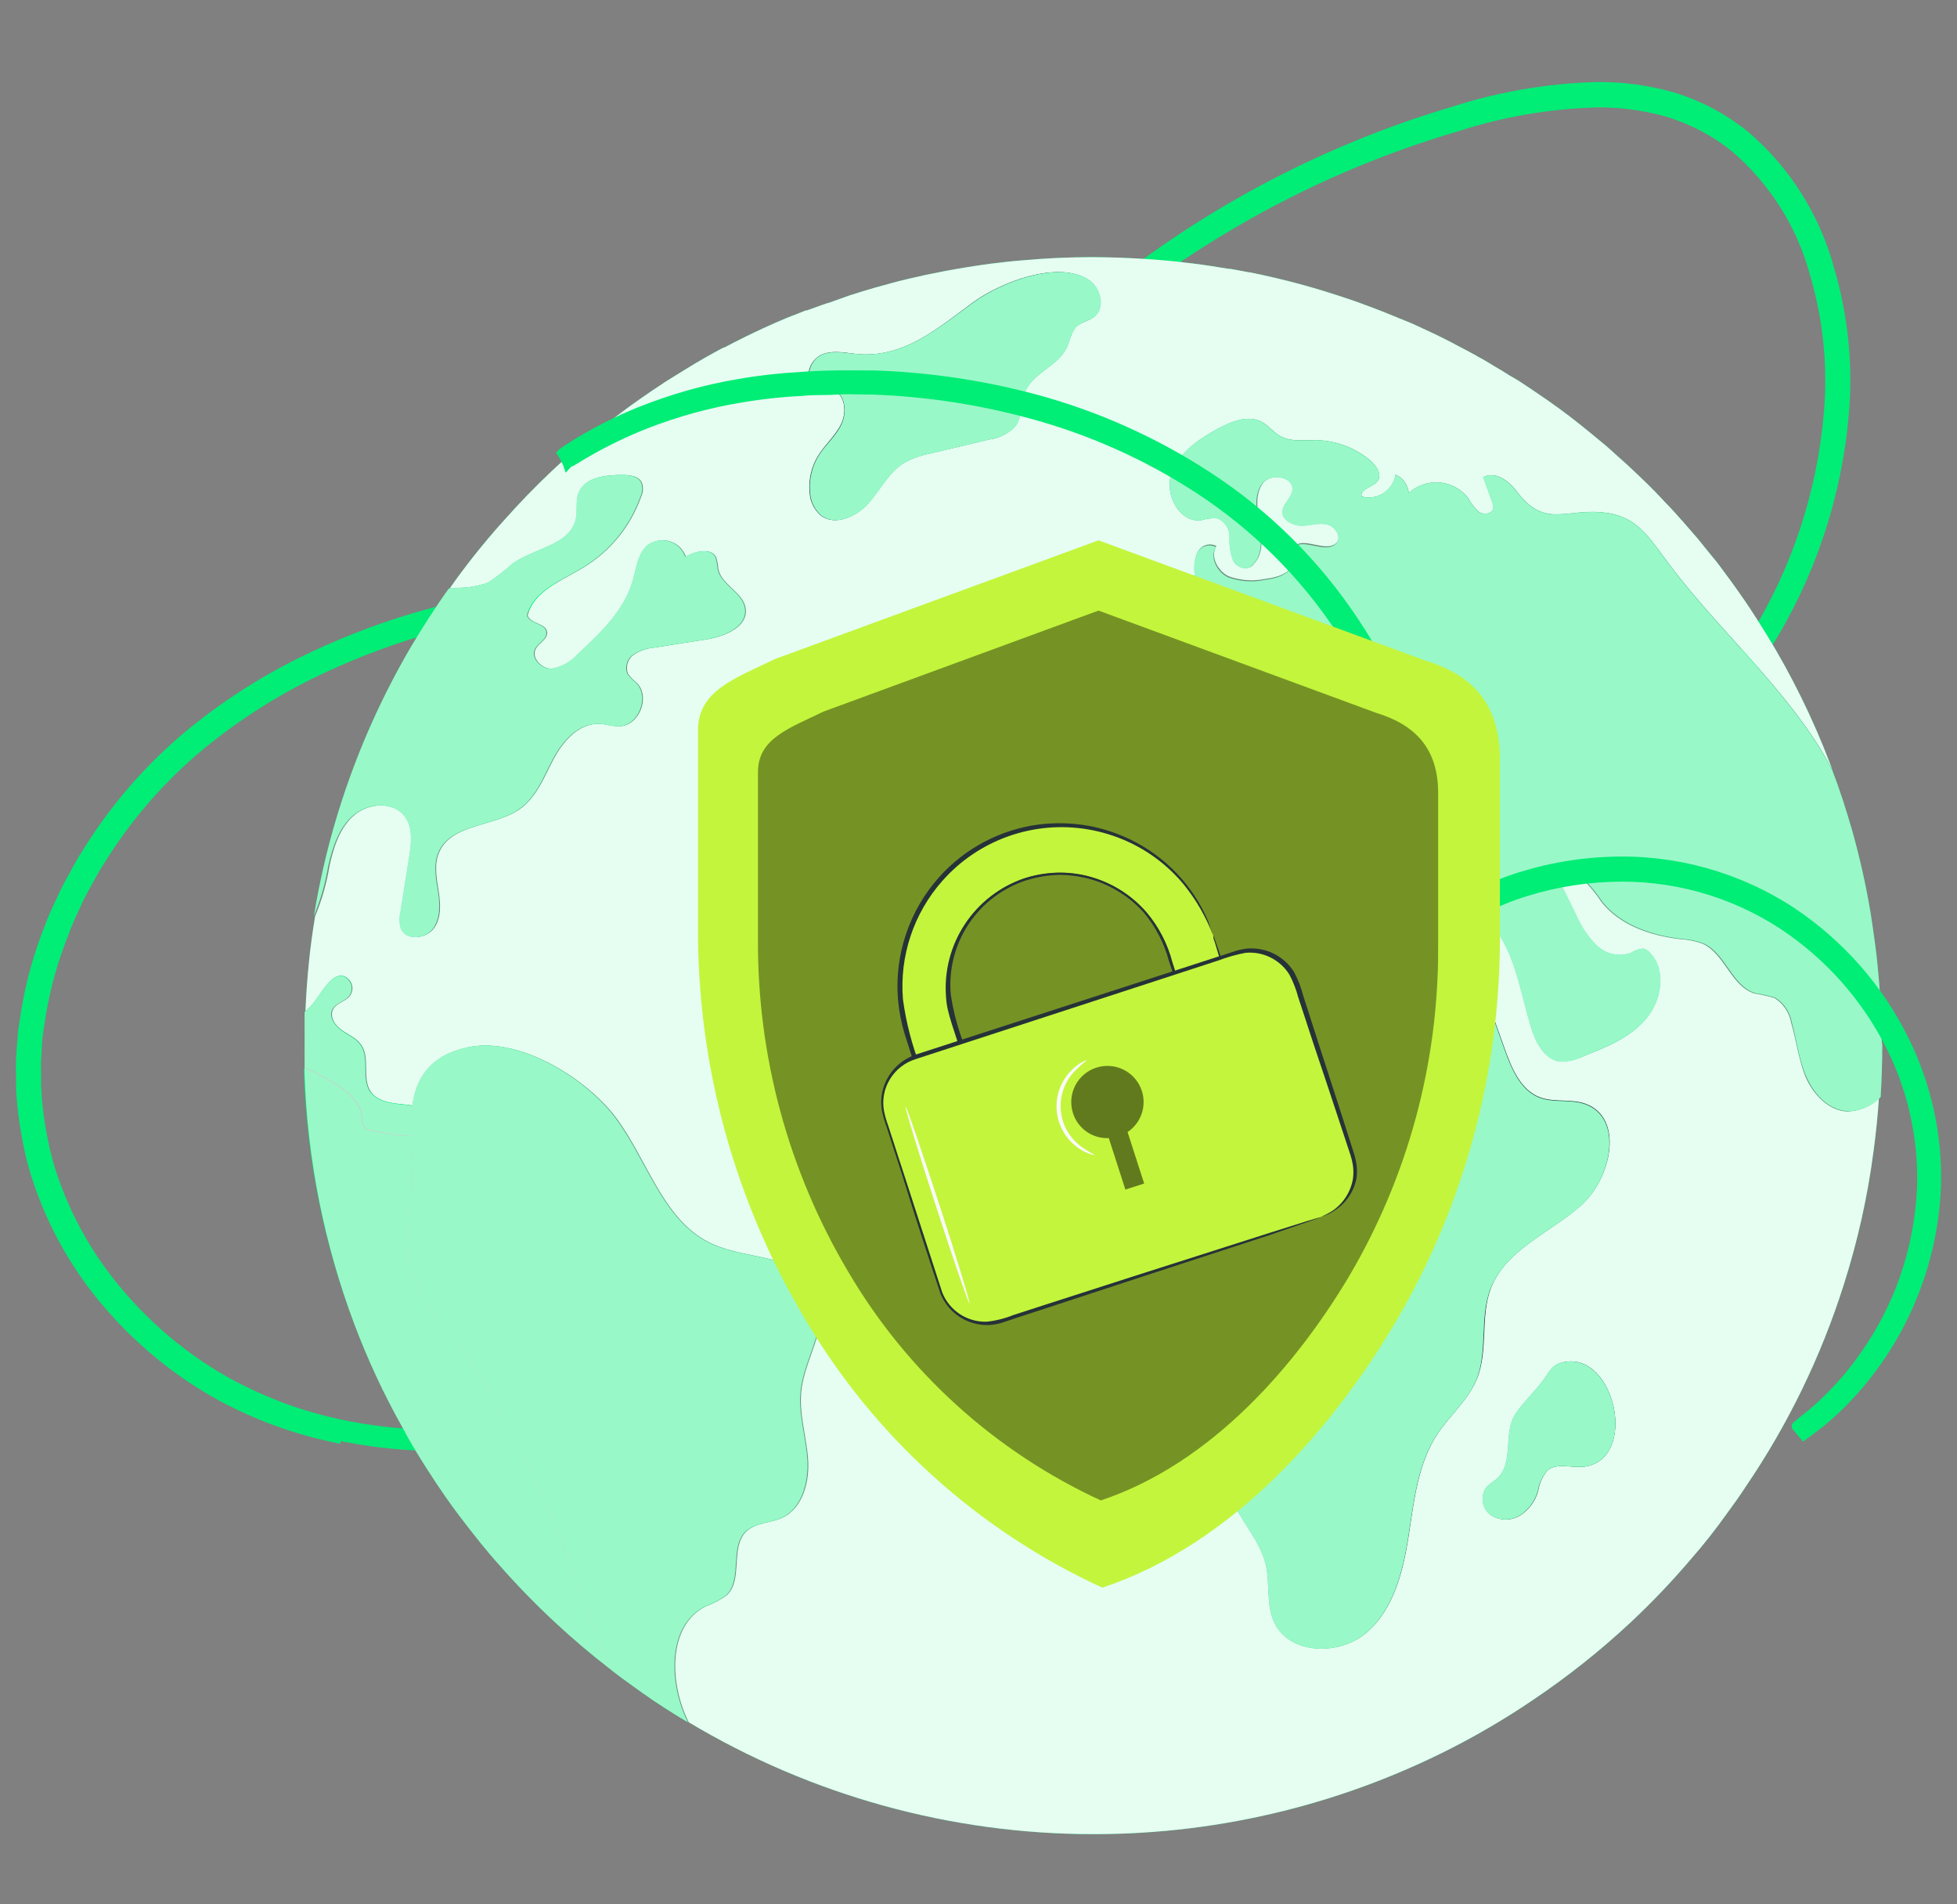 <svg width="74" height="72" viewBox="0 0 74 72" fill="none" xmlns="http://www.w3.org/2000/svg">
<rect x="0" y="0" width="74" height="72" fill="#808080" stroke="none"/>
<path d="M60.624 30.356L60.494 30.204L60.735 30.522L60.87 30.432L60.871 30.432L61.237 30.19L61.237 30.19L61.243 30.186C61.297 30.147 61.355 30.109 61.422 30.065C61.449 30.047 61.478 30.028 61.508 30.008C61.609 29.941 61.722 29.864 61.839 29.772C61.839 29.771 61.84 29.771 61.84 29.771L62.614 29.174L62.62 29.169L62.626 29.164C62.713 29.086 62.812 29.003 62.917 28.916C63.119 28.746 63.344 28.557 63.555 28.343C63.648 28.248 63.749 28.15 63.855 28.048C64.09 27.82 64.346 27.572 64.583 27.292C65.396 26.413 66.123 25.459 66.756 24.444C68.43 21.789 69.444 18.772 69.711 15.645C69.871 13.799 69.682 11.94 69.154 10.164C68.624 8.214 67.522 6.467 65.989 5.149L65.989 5.149L65.984 5.146C65.185 4.495 64.267 4.004 63.282 3.699L63.282 3.699L63.279 3.698C62.326 3.421 61.337 3.287 60.345 3.301L60.342 3.301C58.493 3.357 56.662 3.676 54.902 4.247C49.906 5.736 45.267 8.232 41.27 11.581L41.27 11.581L41.268 11.583C41.219 11.626 41.17 11.667 41.123 11.709C40.638 12.126 40.256 12.456 39.993 12.719L39.674 13.019L39.673 13.019L39.667 13.025L39.563 13.132L39.834 13.426L39.949 13.33L39.949 13.33L39.952 13.328L40.282 13.046L40.282 13.046L40.286 13.041C40.568 12.785 41.002 12.416 41.566 11.942C43.164 10.632 44.862 9.45 46.646 8.408C49.295 6.861 52.123 5.641 55.066 4.776L55.066 4.776L55.071 4.775C56.781 4.221 58.561 3.914 60.358 3.862C61.291 3.85 62.221 3.976 63.118 4.237C64.032 4.52 64.885 4.974 65.629 5.576C67.079 6.823 68.124 8.475 68.628 10.32L68.628 10.32L68.629 10.324C69.137 12.037 69.319 13.83 69.166 15.611L69.166 15.611C68.91 18.655 67.934 21.594 66.318 24.187L66.317 24.188C65.705 25.181 65.002 26.115 64.218 26.98L64.218 26.98L64.213 26.985C63.885 27.374 63.541 27.709 63.218 28.016C62.898 28.319 62.602 28.581 62.322 28.828L61.559 29.431L61.559 29.431L61.555 29.435C61.419 29.548 61.3 29.629 61.185 29.707C61.118 29.753 61.053 29.798 60.986 29.847L60.631 30.102C60.588 30.132 60.555 30.156 60.532 30.174C60.521 30.182 60.512 30.189 60.506 30.195L60.498 30.201L60.496 30.203L60.495 30.203L60.495 30.204L60.495 30.204L60.494 30.204L60.494 30.204L60.624 30.356Z" fill="#00ED76" stroke="#00ED76" stroke-width="0.4"/>
<path d="M21.623 53.582L21.654 53.78L21.623 53.582L21.623 53.582L21.623 53.582L21.622 53.582L21.622 53.582L21.62 53.583L21.616 53.583L21.605 53.586C21.595 53.587 21.583 53.59 21.567 53.594C21.538 53.602 21.497 53.613 21.448 53.63L21.008 53.737C21.007 53.737 21.007 53.738 21.007 53.738C20.613 53.83 20.029 53.953 19.271 54.07C17.126 54.382 14.943 54.311 12.823 53.861C12.124 53.709 11.437 53.512 10.764 53.27C10.038 53.002 9.331 52.684 8.65 52.318C7.153 51.491 5.81 50.411 4.681 49.128L4.68 49.127C3.421 47.718 2.474 46.059 1.9 44.259C1.753 43.79 1.638 43.312 1.557 42.828L1.557 42.828L1.556 42.824C1.463 42.332 1.401 41.835 1.37 41.336L1.37 41.335C1.353 41.089 1.353 40.839 1.353 40.578H1.353L1.353 40.571C1.345 40.32 1.351 40.069 1.372 39.819H1.372L1.373 39.817C1.381 39.712 1.384 39.616 1.388 39.524C1.395 39.363 1.401 39.215 1.427 39.056C1.469 38.795 1.509 38.535 1.548 38.277C1.722 37.264 2.002 36.273 2.383 35.32L2.383 35.32L2.386 35.311C2.513 34.945 2.672 34.606 2.833 34.26C2.886 34.147 2.939 34.034 2.991 33.919C3.072 33.752 3.161 33.592 3.253 33.426C3.283 33.373 3.313 33.32 3.343 33.265C3.368 33.219 3.393 33.175 3.417 33.13C3.512 32.955 3.602 32.791 3.709 32.632L3.709 32.632L3.714 32.624C4.7 31.008 5.935 29.558 7.374 28.327C8.688 27.221 10.128 26.274 11.665 25.507C13.009 24.843 14.407 24.293 15.843 23.861C17.931 23.244 20.07 22.814 22.234 22.576C23.004 22.494 23.602 22.438 24.004 22.41L24.007 22.41L24.473 22.37L24.473 22.37L24.477 22.37L24.635 22.353L24.614 21.954H24.614H24.614H24.614H24.614H24.614H24.614H24.614H24.614H24.614H24.614H24.614H24.614H24.614H24.614H24.614H24.614H24.614H24.614H24.613H24.613H24.613H24.613H24.613H24.613H24.613H24.613H24.613H24.613H24.613H24.613H24.613H24.613H24.613H24.613H24.613H24.613H24.613H24.613H24.613H24.613H24.613H24.612H24.612H24.612H24.612H24.612H24.612H24.612H24.612H24.612H24.612H24.612H24.612H24.612H24.611H24.611H24.611H24.611H24.611H24.611H24.611H24.611H24.611H24.611H24.611H24.61H24.61H24.61H24.61H24.61H24.61H24.61H24.61H24.61H24.61H24.61H24.609H24.609H24.609H24.609H24.609H24.609H24.609H24.609H24.608H24.608H24.608H24.608H24.608H24.608H24.608H24.608H24.608H24.607H24.607H24.607H24.607H24.607H24.607H24.607H24.607H24.606H24.606H24.606H24.606H24.606H24.606H24.605H24.605H24.605H24.605H24.605H24.605H24.605H24.605H24.604H24.604H24.604H24.604H24.604H24.604H24.603H24.603H24.603H24.603H24.603H24.602H24.602H24.602H24.602H24.602H24.602H24.602H24.601H24.601H24.601H24.601H24.601H24.6H24.6H24.6H24.6H24.6H24.599H24.599H24.599H24.599H24.599H24.599H24.598H24.598H24.598H24.598H24.598H24.597H24.597H24.597H24.597H24.596H24.596H24.596H24.596H24.596H24.595H24.595H24.595H24.595H24.595H24.594H24.594H24.594H24.594H24.593H24.593H24.593H24.593H24.593H24.592H24.592H24.592H24.592H24.591H24.591H24.591H24.591H24.59H24.59H24.59H24.59H24.589H24.589H24.589H24.589H24.588H24.588H24.588H24.588H24.587H24.587H24.587H24.587H24.586H24.586H24.586H24.585H24.585H24.585H24.585H24.584H24.584H24.584H24.584H24.583H24.583H24.583H24.583H24.582H24.582H24.582H24.581H24.581H24.581H24.581H24.58H24.58H24.58H24.579H24.579H24.579H24.578H24.578H24.578H24.578H24.577H24.577H24.577H24.576H24.576H24.576H24.576H24.575H24.575H24.575H24.574H24.574H24.574H24.573H24.573H24.573H24.572H24.572H24.572H24.571H24.571H24.571H24.57H24.57H24.57H24.57H24.569H24.569H24.569H24.568H24.568H24.567H24.567H24.567H24.566H24.566H24.566H24.565H24.565H24.565H24.564H24.564H24.564H24.563H24.563H24.563H24.562H24.562H24.562H24.561H24.561H24.561H24.56H24.56H24.559H24.559H24.559H24.558H24.558H24.558H24.557H24.557H24.556H24.556H24.556H24.555H24.555H24.555H24.554H24.554H24.553H24.553H24.553H24.552H24.552H24.552H24.551H24.551H24.55H24.55H24.549H24.549H24.549H24.548H24.548H24.547H24.547H24.547H24.546H24.546H24.546H24.545H24.545H24.544H24.544H24.544H24.543H24.543H24.542H24.542H24.541H24.541H24.541H24.54H24.54H24.539H24.539H24.538H24.538H24.538H24.537H24.537H24.536H24.536H24.535H24.535H24.535H24.534H24.534H24.533H24.533H24.532H24.532H24.531H24.531H24.531H24.53H24.53H24.529H24.529H24.528H24.528H24.527H24.527H24.526H24.526H24.526H24.525H24.525H24.524H24.524H24.523H24.523H24.522H24.522H24.521H24.521H24.52H24.52H24.52H24.519H24.518H24.518H24.518H24.517H24.517H24.516H24.516H24.515H24.515H24.514H24.514H24.513H24.513H24.512H24.512H24.511H24.511H24.51H24.51H24.509H24.509H24.508H24.508H24.507H24.507H24.506H24.506H24.505H24.505H24.504H24.504H24.503H24.503H24.502H24.502H24.501H24.501H24.5H24.5H24.499H24.498H24.498H24.497H24.497H24.496H24.496H24.495H24.495H24.494H24.494H24.493H24.493H24.492H24.492H24.491H24.491H24.49H24.489H24.489H24.488H24.488H24.487H24.487H24.486H24.486H24.485H24.485H24.484H24.483H24.483H24.482H24.482H24.481H24.481H24.48H24.48H24.479H24.478H24.478H24.477H24.477H24.476H24.476H24.475H24.474H24.474H24.473H24.473H24.472H24.472H24.471H24.47H24.47H24.469H24.469H24.468H24.468H24.467H24.466H24.466H24.465H24.465H24.464H24.463H24.463H24.462H24.462H24.461H24.46H24.46H24.459H24.459H24.458H24.457H24.457H24.456H24.456H24.455H24.454H24.454H24.453V21.954L24.443 21.954L23.982 21.977C23.982 21.977 23.982 21.977 23.981 21.977C23.567 21.994 22.961 22.042 22.188 22.116L22.188 22.116C19.991 22.332 17.819 22.751 15.699 23.367L15.698 23.367C14.232 23.801 12.806 24.359 11.434 25.033L11.434 25.033C9.856 25.812 8.377 26.777 7.029 27.909L7.029 27.909L7.028 27.91C5.538 29.178 4.261 30.676 3.242 32.347C3.117 32.533 3.01 32.73 2.909 32.918C2.891 32.951 2.874 32.983 2.857 33.014C2.823 33.075 2.788 33.139 2.752 33.203C2.664 33.361 2.571 33.526 2.491 33.695L2.491 33.695L2.49 33.697C2.445 33.795 2.398 33.894 2.351 33.993C2.179 34.355 2.001 34.731 1.863 35.122C1.47 36.111 1.183 37.139 1.007 38.189H1.007L1.007 38.19C0.97 38.419 0.935 38.648 0.901 38.874C0.896 38.908 0.89 38.942 0.885 38.976L0.884 38.984L0.883 38.992L0.824 39.78C0.824 39.78 0.824 39.78 0.824 39.781C0.802 40.049 0.795 40.319 0.804 40.588L0.804 40.588L0.804 40.594C0.811 40.705 0.81 40.817 0.809 40.937C0.809 40.948 0.809 40.959 0.809 40.971C0.808 41.1 0.808 41.238 0.821 41.379C0.855 41.898 0.921 42.415 1.019 42.927C1.104 43.435 1.224 43.937 1.38 44.428C1.975 46.301 2.959 48.026 4.268 49.491C5.443 50.818 6.837 51.932 8.39 52.784L8.392 52.785C9.749 53.513 11.204 54.04 12.712 54.351C12.712 54.351 12.712 54.351 12.712 54.351L12.733 54.251C12.735 54.251 12.736 54.251 12.738 54.252L12.739 54.252C14.905 54.712 17.135 54.785 19.326 54.466L19.333 54.517C19.334 54.517 19.334 54.516 19.334 54.516C20.14 54.396 20.936 54.214 21.714 53.971L21.623 53.582Z" fill="#00ED76" stroke="#00ED76" stroke-width="0.4"/>
<path d="M68.293 40.759C68.011 40.096 67.935 39.365 67.729 38.671C67.695 38.479 67.622 38.297 67.514 38.136C67.405 37.974 67.264 37.837 67.1 37.734C66.854 37.661 66.603 37.605 66.349 37.565C65.466 37.302 65.221 36.069 64.391 35.685C64.12 35.585 63.834 35.526 63.545 35.511C62.416 35.378 61.268 34.992 60.565 34.114C60.364 33.809 60.133 33.525 59.874 33.267C59.592 33.036 59.143 32.937 58.864 33.172C59.101 33.646 59.332 34.117 59.564 34.582C59.747 35.021 60.013 35.419 60.348 35.756C60.519 35.922 60.733 36.037 60.966 36.087C61.199 36.137 61.442 36.12 61.666 36.038C61.796 35.946 61.949 35.891 62.109 35.88C62.221 35.907 62.321 35.973 62.391 36.066C63 36.741 62.803 37.861 62.207 38.549C61.612 39.238 60.766 39.582 59.919 39.912C59.627 40.058 59.3 40.122 58.974 40.096C58.39 39.986 58.077 39.351 57.907 38.778C57.524 37.514 57.343 36.14 56.556 35.071C56.273 34.76 56.034 34.413 55.845 34.038C55.684 33.612 55.721 33.115 55.467 32.743C55.213 32.37 54.64 32.125 54.601 31.654C54.61 31.485 54.668 31.323 54.768 31.187C54.868 31.051 55.006 30.947 55.165 30.889C55.467 30.742 55.808 30.7 56.119 30.57C56.243 30.519 56.378 30.429 56.384 30.288C56.384 30.09 56.102 30.006 56.04 29.825C55.977 29.645 56.175 29.425 56.265 29.221C56.46 28.759 55.983 28.29 55.509 28.093C55.035 27.895 54.485 27.766 54.268 27.311C54.189 27.094 54.139 26.867 54.118 26.637C54.075 26.347 53.946 26.077 53.75 25.86C53.553 25.643 53.296 25.489 53.012 25.418C52.431 25.325 51.791 25.839 51.884 26.414C51.94 26.733 52.166 26.979 52.304 27.261C52.442 27.543 52.4 27.988 52.095 28.084C51.601 28.234 51.125 27.328 50.707 27.639C50.879 28.22 51.043 28.801 51.215 29.385C50.563 29.718 49.782 29.103 49.505 28.437C49.229 27.771 49.223 26.987 48.884 26.335C48.546 25.683 47.663 25.207 47.096 25.655C47.067 26.502 48.176 26.837 48.667 27.517C49.023 28.008 48.972 28.807 48.447 29.117C47.922 29.427 47.101 28.886 47.299 28.316C47.369 28.116 47.536 27.952 47.553 27.752C47.572 27.489 47.352 27.275 47.149 27.105L46.198 26.307C46.005 26.122 45.775 25.978 45.524 25.884C44.872 25.695 44.22 26.222 43.876 26.803C43.532 27.385 43.337 28.073 42.861 28.561C42.175 29.27 40.885 29.312 40.236 28.561C39.588 27.811 39.918 26.431 40.868 26.163C41.227 26.064 41.681 26.073 41.87 25.757C42.2 25.192 41.255 24.476 41.588 23.909C41.839 23.474 42.499 23.674 42.982 23.528C43.464 23.381 43.73 22.899 44.012 22.484C44.294 22.069 44.728 21.657 45.219 21.767C45.154 21.481 45.173 21.182 45.273 20.907C45.301 20.84 45.342 20.78 45.394 20.73C45.446 20.68 45.508 20.641 45.576 20.616C45.644 20.591 45.716 20.581 45.788 20.585C45.86 20.59 45.931 20.609 45.995 20.641C45.755 21.039 46.043 21.592 46.464 21.79C46.904 21.949 47.379 21.983 47.838 21.889C48.3 21.832 48.879 21.663 48.918 21.2C48.902 21.049 48.906 20.896 48.932 20.746C49.135 20.181 50.154 20.955 50.546 20.509C50.775 20.277 50.524 19.868 50.208 19.792C49.892 19.716 49.57 19.832 49.248 19.84C48.927 19.849 48.535 19.685 48.52 19.363C48.506 19.042 48.862 18.819 48.898 18.517C48.961 17.986 48.052 17.851 47.747 18.28C47.443 18.709 47.544 19.301 47.637 19.823C47.73 20.345 47.784 20.952 47.397 21.335C47.231 21.587 46.802 21.454 46.661 21.189C46.554 20.907 46.507 20.607 46.523 20.306C46.524 20.154 46.48 20.006 46.396 19.879C46.312 19.753 46.192 19.655 46.052 19.598C45.84 19.579 45.627 19.603 45.425 19.668C44.604 19.767 44.031 18.706 44.297 17.922C44.562 17.137 45.298 16.626 46.02 16.229C46.548 15.947 47.206 15.664 47.73 15.961C47.976 16.096 48.145 16.333 48.385 16.474C48.803 16.72 49.316 16.629 49.796 16.641C50.552 16.662 51.277 16.944 51.85 17.439C52.061 17.631 52.262 17.953 52.095 18.184C51.929 18.415 51.401 18.483 51.491 18.771C51.63 18.809 51.776 18.818 51.918 18.796C52.061 18.774 52.197 18.723 52.318 18.645C52.439 18.567 52.543 18.464 52.621 18.343C52.7 18.222 52.752 18.086 52.775 17.944C52.911 18.007 53.029 18.104 53.116 18.226C53.203 18.349 53.257 18.492 53.272 18.641C53.427 18.498 53.611 18.388 53.811 18.32C54.011 18.251 54.223 18.224 54.434 18.242C54.645 18.259 54.85 18.32 55.036 18.421C55.222 18.522 55.385 18.66 55.515 18.827C55.621 19.028 55.761 19.208 55.93 19.36C56.119 19.482 56.449 19.422 56.471 19.2C56.476 19.128 56.463 19.056 56.435 18.991C56.322 18.669 56.203 18.353 56.09 18.037C56.531 17.803 57.05 18.17 57.346 18.568C58.452 20.043 59.239 19.157 60.797 19.397C61.852 19.558 62.315 20.244 62.91 21.05C64.733 23.562 67.142 25.621 68.796 28.245C68.97 28.527 69.131 28.81 69.284 29.092C69.255 29.018 69.23 28.948 69.202 28.877C68.554 27.174 67.748 25.535 66.795 23.982C66.592 23.652 66.383 23.325 66.171 23.003C66.039 22.805 65.903 22.602 65.765 22.41C65.59 22.154 65.407 21.908 65.224 21.663C65.077 21.465 64.941 21.271 64.778 21.082C64.673 20.949 64.566 20.819 64.456 20.687C64.346 20.554 64.222 20.387 64.089 20.241L63.691 19.784C63.652 19.734 63.61 19.687 63.565 19.643C63.429 19.482 63.282 19.327 63.136 19.169C63.125 19.151 63.11 19.136 63.093 19.123L62.969 18.997C62.851 18.864 62.724 18.737 62.602 18.607C62.399 18.401 62.19 18.192 61.979 17.995C61.767 17.797 61.623 17.654 61.44 17.49C61.257 17.326 61.118 17.208 60.955 17.055C60.791 16.903 60.633 16.773 60.467 16.638C60.3 16.502 60.066 16.305 59.857 16.138C59.293 15.681 58.695 15.247 58.091 14.841L57.642 14.539C57.49 14.434 57.335 14.338 57.185 14.256C57.036 14.175 56.878 14.062 56.722 13.974C56.567 13.887 56.409 13.785 56.254 13.692C56.099 13.599 56.003 13.545 55.876 13.48C55.814 13.439 55.749 13.402 55.681 13.37C55.413 13.218 55.14 13.088 54.866 12.936C54.728 12.865 54.584 12.795 54.451 12.727C54.319 12.659 54.096 12.555 53.915 12.473C53.89 12.458 53.864 12.445 53.836 12.437C53.675 12.36 53.514 12.284 53.351 12.214L52.657 11.931C52.391 11.824 52.126 11.714 51.858 11.616C51.59 11.517 51.263 11.393 50.961 11.294C50.659 11.195 50.352 11.091 50.044 10.998C49.736 10.905 49.432 10.817 49.118 10.732C48.506 10.569 47.883 10.422 47.254 10.295C47.254 10.295 47.231 10.295 47.22 10.295C46.98 10.247 46.74 10.202 46.497 10.162H46.452C46.348 10.143 46.238 10.126 46.131 10.112C45.682 10.036 45.228 9.973 44.771 9.923C44.715 9.913 44.66 9.906 44.604 9.903C44.471 9.883 44.339 9.875 44.203 9.861C43.902 9.832 43.6 9.807 43.292 9.79C42.985 9.773 42.654 9.751 42.333 9.742C42.011 9.734 41.664 9.722 41.328 9.722C40.439 9.722 39.56 9.762 38.693 9.841C38.484 9.855 38.281 9.875 38.078 9.897L37.44 9.973C37.229 10.002 37.017 10.03 36.808 10.064C36.6 10.098 36.388 10.129 36.176 10.168C35.965 10.208 35.812 10.227 35.632 10.267C35.189 10.351 34.752 10.445 34.317 10.549C34.114 10.597 33.911 10.648 33.708 10.704L33.101 10.871C32.768 10.964 32.441 11.068 32.116 11.172L31.323 11.455C31.317 11.453 31.31 11.453 31.304 11.455C31.021 11.548 30.776 11.646 30.511 11.737H30.468C30.229 11.833 29.986 11.931 29.752 12.019C29.453 12.143 29.159 12.273 28.872 12.405C28.584 12.538 28.386 12.634 28.149 12.75C27.912 12.865 27.641 13.007 27.39 13.139H27.362C27.119 13.266 26.88 13.399 26.643 13.534C26.406 13.669 26.157 13.816 25.918 13.966C25.692 14.101 25.469 14.248 25.246 14.381C25.161 14.431 25.082 14.488 24.998 14.544C24.761 14.697 24.535 14.852 24.304 15.013C24.021 15.207 23.739 15.41 23.471 15.614C23.203 15.817 22.994 15.977 22.763 16.161C21.427 17.224 20.186 18.402 19.053 19.679C18.649 20.122 18.274 20.576 17.904 21.039C17.594 21.434 17.289 21.835 17.002 22.253C17.079 22.241 17.155 22.233 17.23 22.227C17.658 22.239 18.084 22.17 18.486 22.024C18.812 21.809 19.121 21.569 19.411 21.307C20.232 20.72 21.578 20.613 21.801 19.631C21.874 19.301 21.801 18.943 21.908 18.624C22.14 18.034 22.93 17.95 23.562 17.958C23.83 17.958 24.146 17.998 24.27 18.24C24.303 18.329 24.318 18.424 24.314 18.518C24.309 18.613 24.284 18.706 24.241 18.791C23.846 19.9 23.081 20.839 22.075 21.451C21.254 21.953 20.181 22.34 19.953 23.274C20.066 23.593 20.644 23.556 20.689 23.897C20.723 24.163 20.385 24.301 20.26 24.535C20.08 24.879 20.492 25.3 20.884 25.283C21.274 25.216 21.628 25.016 21.888 24.718C22.749 23.92 23.652 23.059 23.962 21.928C24.095 21.46 24.143 20.912 24.526 20.602C24.643 20.517 24.778 20.461 24.92 20.439C25.062 20.416 25.208 20.426 25.345 20.47C25.482 20.514 25.608 20.589 25.71 20.69C25.813 20.791 25.891 20.914 25.937 21.05C26.31 20.842 26.891 20.687 27.083 21.073C27.127 21.217 27.155 21.366 27.165 21.516C27.286 22.12 28.113 22.396 28.197 23.003C28.296 23.708 27.396 24.072 26.691 24.18C26.053 24.278 25.418 24.377 24.78 24.481C24.499 24.502 24.227 24.59 23.988 24.738C23.869 24.815 23.781 24.931 23.738 25.066C23.695 25.2 23.699 25.346 23.751 25.477C23.845 25.605 23.956 25.72 24.081 25.819C24.608 26.346 24.174 27.438 23.429 27.461C23.175 27.461 22.924 27.376 22.67 27.368C21.914 27.334 21.313 28 20.954 28.666C20.596 29.332 20.328 30.076 19.721 30.545C18.751 31.276 17.072 31.109 16.601 32.238C16.412 32.689 16.511 33.2 16.587 33.685C16.663 34.17 16.697 34.706 16.412 35.096C16.127 35.485 15.408 35.578 15.199 35.133C15.127 34.931 15.117 34.713 15.171 34.506C15.283 33.806 15.393 33.108 15.501 32.41C15.582 31.891 15.653 31.309 15.345 30.883C14.916 30.288 13.952 30.345 13.396 30.821C12.84 31.298 12.611 32.046 12.456 32.76C12.35 33.405 12.169 34.035 11.917 34.639C11.819 35.223 11.737 35.818 11.678 36.419C11.618 37.02 11.573 37.641 11.548 38.264C11.633 38.194 11.714 38.118 11.79 38.039C12.087 37.731 12.688 36.433 13.226 37.071C13.292 37.155 13.327 37.259 13.327 37.366C13.327 37.472 13.292 37.576 13.226 37.661C13.06 37.872 12.73 37.92 12.603 38.151C12.448 38.434 12.665 38.764 12.919 38.944C13.173 39.125 13.483 39.241 13.664 39.509C14.011 40.005 13.681 40.756 14.014 41.261C14.296 41.695 14.916 41.724 15.441 41.78L15.619 41.808C15.766 40.77 16.254 39.926 17.67 39.605C19.623 39.162 22.185 40.781 23.294 42.254C24.521 43.902 25.102 46.235 26.981 47.05C28.327 47.643 30.24 47.428 30.895 48.743C31.482 49.925 30.46 51.252 30.305 52.558C30.206 53.424 30.488 54.282 30.556 55.148C30.624 56.014 30.361 57.027 29.574 57.388C29.134 57.589 28.581 57.563 28.228 57.896C27.599 58.489 28.115 59.719 27.486 60.311C27.242 60.489 26.973 60.631 26.688 60.732C25.277 61.446 25.314 63.522 25.971 64.964C25.994 65.015 26.016 65.063 26.042 65.114C30.666 67.883 35.955 69.346 41.345 69.346C46.217 69.35 51.015 68.156 55.317 65.87C56.225 65.386 57.106 64.855 57.958 64.278C59.27 63.397 60.51 62.412 61.666 61.333C62.462 60.587 63.216 59.797 63.923 58.966C64.422 58.401 64.896 57.792 65.334 57.177C65.565 56.861 65.793 56.545 66.005 56.217C67.606 53.866 68.856 51.294 69.715 48.583C70.242 46.934 70.62 45.242 70.844 43.526C70.934 42.855 71.005 42.175 71.05 41.492C70.736 41.821 70.305 42.013 69.851 42.025C69.171 42.003 68.581 41.405 68.293 40.759Z" fill="#00ED76"/>
<g opacity="0.9">
<path d="M68.293 40.759C68.011 40.096 67.935 39.365 67.729 38.671C67.695 38.479 67.622 38.297 67.514 38.136C67.405 37.974 67.264 37.837 67.1 37.734C66.854 37.661 66.603 37.605 66.349 37.565C65.466 37.302 65.221 36.069 64.391 35.685C64.12 35.585 63.834 35.526 63.545 35.511C62.416 35.378 61.268 34.992 60.565 34.114C60.364 33.809 60.133 33.525 59.874 33.267C59.592 33.036 59.143 32.937 58.864 33.172C59.101 33.646 59.332 34.117 59.564 34.582C59.747 35.021 60.013 35.419 60.348 35.756C60.519 35.922 60.733 36.037 60.966 36.087C61.199 36.137 61.442 36.12 61.666 36.038C61.796 35.946 61.949 35.891 62.109 35.88C62.221 35.907 62.321 35.973 62.391 36.066C63 36.741 62.803 37.861 62.207 38.549C61.612 39.238 60.766 39.582 59.919 39.912C59.627 40.058 59.3 40.122 58.974 40.096C58.39 39.986 58.077 39.351 57.907 38.778C57.524 37.514 57.343 36.14 56.556 35.071C56.273 34.76 56.034 34.413 55.845 34.038C55.684 33.612 55.721 33.115 55.467 32.743C55.213 32.37 54.64 32.125 54.601 31.654C54.61 31.485 54.668 31.323 54.768 31.187C54.868 31.051 55.006 30.947 55.165 30.889C55.467 30.742 55.808 30.7 56.119 30.57C56.243 30.519 56.378 30.429 56.384 30.288C56.384 30.09 56.102 30.006 56.04 29.825C55.977 29.645 56.175 29.425 56.265 29.221C56.46 28.759 55.983 28.29 55.509 28.093C55.035 27.895 54.485 27.766 54.268 27.311C54.189 27.094 54.139 26.867 54.118 26.637C54.075 26.347 53.946 26.077 53.75 25.86C53.553 25.643 53.296 25.489 53.012 25.418C52.431 25.325 51.791 25.839 51.884 26.414C51.94 26.733 52.166 26.979 52.304 27.261C52.442 27.543 52.4 27.988 52.095 28.084C51.601 28.234 51.125 27.328 50.707 27.639C50.879 28.22 51.043 28.801 51.215 29.385C50.563 29.718 49.782 29.103 49.505 28.437C49.229 27.771 49.223 26.987 48.884 26.335C48.546 25.683 47.663 25.207 47.096 25.655C47.067 26.502 48.176 26.837 48.667 27.517C49.023 28.008 48.972 28.807 48.447 29.117C47.922 29.427 47.101 28.886 47.299 28.316C47.369 28.116 47.536 27.952 47.553 27.752C47.572 27.489 47.352 27.275 47.149 27.105L46.198 26.307C46.005 26.122 45.775 25.978 45.524 25.884C44.872 25.695 44.22 26.222 43.876 26.803C43.532 27.385 43.337 28.073 42.861 28.561C42.175 29.27 40.885 29.312 40.236 28.561C39.588 27.811 39.918 26.431 40.868 26.163C41.227 26.064 41.681 26.073 41.87 25.757C42.2 25.192 41.255 24.476 41.588 23.909C41.839 23.474 42.499 23.674 42.982 23.528C43.464 23.381 43.73 22.899 44.012 22.484C44.294 22.069 44.728 21.657 45.219 21.767C45.154 21.481 45.173 21.182 45.273 20.907C45.301 20.84 45.342 20.78 45.394 20.73C45.446 20.68 45.508 20.641 45.576 20.616C45.644 20.591 45.716 20.581 45.788 20.585C45.86 20.59 45.931 20.609 45.995 20.641C45.755 21.039 46.043 21.592 46.464 21.79C46.904 21.949 47.379 21.983 47.838 21.889C48.3 21.832 48.879 21.663 48.918 21.2C48.902 21.049 48.906 20.896 48.932 20.746C49.135 20.181 50.154 20.955 50.546 20.509C50.775 20.277 50.524 19.868 50.208 19.792C49.892 19.716 49.57 19.832 49.248 19.84C48.927 19.849 48.535 19.685 48.52 19.363C48.506 19.042 48.862 18.819 48.898 18.517C48.961 17.986 48.052 17.851 47.747 18.28C47.443 18.709 47.544 19.301 47.637 19.823C47.73 20.345 47.784 20.952 47.397 21.335C47.231 21.587 46.802 21.454 46.661 21.189C46.554 20.907 46.507 20.607 46.523 20.306C46.524 20.154 46.48 20.006 46.396 19.879C46.312 19.753 46.192 19.655 46.052 19.598C45.84 19.579 45.627 19.603 45.425 19.668C44.604 19.767 44.031 18.706 44.297 17.922C44.562 17.137 45.298 16.626 46.02 16.229C46.548 15.947 47.206 15.664 47.73 15.961C47.976 16.096 48.145 16.333 48.385 16.474C48.803 16.72 49.316 16.629 49.796 16.641C50.552 16.662 51.277 16.944 51.85 17.439C52.061 17.631 52.262 17.953 52.095 18.184C51.929 18.415 51.401 18.483 51.491 18.771C51.63 18.809 51.776 18.818 51.918 18.796C52.061 18.774 52.197 18.723 52.318 18.645C52.439 18.567 52.543 18.464 52.621 18.343C52.7 18.222 52.752 18.086 52.775 17.944C52.911 18.007 53.029 18.104 53.116 18.226C53.203 18.349 53.257 18.492 53.272 18.641C53.427 18.498 53.611 18.388 53.811 18.32C54.011 18.251 54.223 18.224 54.434 18.242C54.645 18.259 54.85 18.32 55.036 18.421C55.222 18.522 55.385 18.66 55.515 18.827C55.621 19.028 55.761 19.208 55.93 19.36C56.119 19.482 56.449 19.422 56.471 19.2C56.476 19.128 56.463 19.056 56.435 18.991C56.322 18.669 56.203 18.353 56.09 18.037C56.531 17.803 57.05 18.17 57.346 18.568C58.452 20.043 59.239 19.157 60.797 19.397C61.852 19.558 62.315 20.244 62.91 21.05C64.733 23.562 67.142 25.621 68.796 28.245C68.97 28.527 69.131 28.81 69.284 29.092C69.255 29.018 69.23 28.948 69.202 28.877C68.554 27.174 67.748 25.535 66.795 23.982C66.592 23.652 66.383 23.325 66.171 23.003C66.039 22.805 65.903 22.602 65.765 22.41C65.59 22.154 65.407 21.908 65.224 21.663C65.077 21.465 64.941 21.271 64.778 21.082C64.673 20.949 64.566 20.819 64.456 20.687C64.346 20.554 64.222 20.387 64.089 20.241L63.691 19.784C63.652 19.734 63.61 19.687 63.565 19.643C63.429 19.482 63.282 19.327 63.136 19.169C63.125 19.151 63.11 19.136 63.093 19.123L62.969 18.997C62.851 18.864 62.724 18.737 62.602 18.607C62.399 18.401 62.19 18.192 61.979 17.995C61.767 17.797 61.623 17.654 61.44 17.49C61.257 17.326 61.118 17.208 60.955 17.055C60.791 16.903 60.633 16.773 60.467 16.638C60.3 16.502 60.066 16.305 59.857 16.138C59.293 15.681 58.695 15.247 58.091 14.841L57.642 14.539C57.49 14.434 57.335 14.338 57.185 14.256C57.036 14.175 56.878 14.062 56.722 13.974C56.567 13.887 56.409 13.785 56.254 13.692C56.099 13.599 56.003 13.545 55.876 13.48C55.814 13.439 55.749 13.402 55.681 13.37C55.413 13.218 55.14 13.088 54.866 12.936C54.728 12.865 54.584 12.795 54.451 12.727C54.319 12.659 54.096 12.555 53.915 12.473C53.89 12.458 53.864 12.445 53.836 12.437C53.675 12.36 53.514 12.284 53.351 12.214L52.657 11.931C52.391 11.824 52.126 11.714 51.858 11.616C51.59 11.517 51.263 11.393 50.961 11.294C50.659 11.195 50.352 11.091 50.044 10.998C49.736 10.905 49.432 10.817 49.118 10.732C48.506 10.569 47.883 10.422 47.254 10.295C47.254 10.295 47.231 10.295 47.22 10.295C46.98 10.247 46.74 10.202 46.497 10.162H46.452C46.348 10.143 46.238 10.126 46.131 10.112C45.682 10.036 45.228 9.973 44.771 9.923C44.715 9.913 44.66 9.906 44.604 9.903C44.471 9.883 44.339 9.875 44.203 9.861C43.902 9.832 43.6 9.807 43.292 9.79C42.985 9.773 42.654 9.751 42.333 9.742C42.011 9.734 41.664 9.722 41.328 9.722C40.439 9.722 39.56 9.762 38.693 9.841C38.484 9.855 38.281 9.875 38.078 9.897L37.44 9.973C37.229 10.002 37.017 10.03 36.808 10.064C36.6 10.098 36.388 10.129 36.176 10.168C35.965 10.208 35.812 10.227 35.632 10.267C35.189 10.351 34.752 10.445 34.317 10.549C34.114 10.597 33.911 10.648 33.708 10.704L33.101 10.871C32.768 10.964 32.441 11.068 32.116 11.172L31.323 11.455C31.317 11.453 31.31 11.453 31.304 11.455C31.021 11.548 30.776 11.646 30.511 11.737H30.468C30.229 11.833 29.986 11.931 29.752 12.019C29.453 12.143 29.159 12.273 28.872 12.405C28.584 12.538 28.386 12.634 28.149 12.75C27.912 12.865 27.641 13.007 27.39 13.139H27.362C27.119 13.266 26.88 13.399 26.643 13.534C26.406 13.669 26.157 13.816 25.918 13.966C25.692 14.101 25.469 14.248 25.246 14.381C25.161 14.431 25.082 14.488 24.998 14.544C24.761 14.697 24.535 14.852 24.304 15.013C24.021 15.207 23.739 15.41 23.471 15.614C23.203 15.817 22.994 15.977 22.763 16.161C21.427 17.224 20.186 18.402 19.053 19.679C18.649 20.122 18.274 20.576 17.904 21.039C17.594 21.434 17.289 21.835 17.002 22.253C17.079 22.241 17.155 22.233 17.23 22.227C17.658 22.239 18.084 22.17 18.486 22.024C18.812 21.809 19.121 21.569 19.411 21.307C20.232 20.72 21.578 20.613 21.801 19.631C21.874 19.301 21.801 18.943 21.908 18.624C22.14 18.034 22.93 17.95 23.562 17.958C23.83 17.958 24.146 17.998 24.27 18.24C24.303 18.329 24.318 18.424 24.314 18.518C24.309 18.613 24.284 18.706 24.241 18.791C23.846 19.9 23.081 20.839 22.075 21.451C21.254 21.953 20.181 22.34 19.953 23.274C20.066 23.593 20.644 23.556 20.689 23.897C20.723 24.163 20.385 24.301 20.26 24.535C20.08 24.879 20.492 25.3 20.884 25.283C21.274 25.216 21.628 25.016 21.888 24.718C22.749 23.92 23.652 23.059 23.962 21.928C24.095 21.46 24.143 20.912 24.526 20.602C24.643 20.517 24.778 20.461 24.92 20.439C25.062 20.416 25.208 20.426 25.345 20.47C25.482 20.514 25.608 20.589 25.71 20.69C25.813 20.791 25.891 20.914 25.937 21.05C26.31 20.842 26.891 20.687 27.083 21.073C27.127 21.217 27.155 21.366 27.165 21.516C27.286 22.12 28.113 22.396 28.197 23.003C28.296 23.708 27.396 24.072 26.691 24.18C26.053 24.278 25.418 24.377 24.78 24.481C24.499 24.502 24.227 24.59 23.988 24.738C23.869 24.815 23.781 24.931 23.738 25.066C23.695 25.2 23.699 25.346 23.751 25.477C23.845 25.605 23.956 25.72 24.081 25.819C24.608 26.346 24.174 27.438 23.429 27.461C23.175 27.461 22.924 27.376 22.67 27.368C21.914 27.334 21.313 28 20.954 28.666C20.596 29.332 20.328 30.076 19.721 30.545C18.751 31.276 17.072 31.109 16.601 32.238C16.412 32.689 16.511 33.2 16.587 33.685C16.663 34.17 16.697 34.706 16.412 35.096C16.127 35.485 15.408 35.578 15.199 35.133C15.127 34.931 15.117 34.713 15.171 34.506C15.283 33.806 15.393 33.108 15.501 32.41C15.582 31.891 15.653 31.309 15.345 30.883C14.916 30.288 13.952 30.345 13.396 30.821C12.84 31.298 12.611 32.046 12.456 32.76C12.35 33.405 12.169 34.035 11.917 34.639C11.819 35.223 11.737 35.818 11.678 36.419C11.618 37.02 11.573 37.641 11.548 38.264C11.633 38.194 11.714 38.118 11.79 38.039C12.087 37.731 12.688 36.433 13.226 37.071C13.292 37.155 13.327 37.259 13.327 37.366C13.327 37.472 13.292 37.576 13.226 37.661C13.06 37.872 12.73 37.92 12.603 38.151C12.448 38.434 12.665 38.764 12.919 38.944C13.173 39.125 13.483 39.241 13.664 39.509C14.011 40.005 13.681 40.756 14.014 41.261C14.296 41.695 14.916 41.724 15.441 41.78L15.619 41.808C15.766 40.77 16.254 39.926 17.67 39.605C19.623 39.162 22.185 40.781 23.294 42.254C24.521 43.902 25.102 46.235 26.981 47.05C28.327 47.643 30.24 47.428 30.895 48.743C31.482 49.925 30.46 51.252 30.305 52.558C30.206 53.424 30.488 54.282 30.556 55.148C30.624 56.014 30.361 57.027 29.574 57.388C29.134 57.589 28.581 57.563 28.228 57.896C27.599 58.489 28.115 59.719 27.486 60.311C27.242 60.489 26.973 60.631 26.688 60.732C25.277 61.446 25.314 63.522 25.971 64.964C25.994 65.015 26.016 65.063 26.042 65.114C30.666 67.883 35.955 69.346 41.345 69.346C46.217 69.35 51.015 68.156 55.317 65.87C56.225 65.386 57.106 64.855 57.958 64.278C59.27 63.397 60.51 62.412 61.666 61.333C62.462 60.587 63.216 59.797 63.923 58.966C64.422 58.401 64.896 57.792 65.334 57.177C65.565 56.861 65.793 56.545 66.005 56.217C67.606 53.866 68.856 51.294 69.715 48.583C70.242 46.934 70.62 45.242 70.844 43.526C70.934 42.855 71.005 42.175 71.05 41.492C70.736 41.821 70.305 42.013 69.851 42.025C69.171 42.003 68.581 41.405 68.293 40.759Z" fill="white"/>
</g>
<path d="M34.193 17.487C33.6 17.84 33.287 18.506 32.83 19.022C32.373 19.538 31.555 19.908 31.019 19.476C30.896 19.364 30.797 19.229 30.727 19.078C30.657 18.928 30.619 18.765 30.612 18.599C30.572 18.121 30.684 17.643 30.934 17.233C31.191 16.813 31.583 16.483 31.8 16.043C32.017 15.602 31.975 14.956 31.518 14.75C31.276 14.64 30.974 14.683 30.759 14.525C30.373 14.242 30.649 13.571 31.095 13.396C31.541 13.221 32.037 13.357 32.506 13.396C34.238 13.506 35.508 12.375 36.808 11.421C37.819 10.69 39.974 9.827 41.145 10.575C41.611 10.874 41.794 11.641 41.354 11.985C41.156 12.138 40.885 12.171 40.702 12.338C40.519 12.504 40.451 12.866 40.324 13.136C39.997 13.836 39.054 14.09 38.75 14.801C38.566 15.227 38.651 15.76 38.369 16.13C38.109 16.396 37.767 16.567 37.398 16.613L35.141 17.148C34.809 17.212 34.49 17.327 34.193 17.487Z" fill="#263238"/>
<path d="M54.355 54.214C53.608 55.343 53.469 56.754 53.263 58.085C53.057 59.417 52.699 60.845 51.672 61.725C50.645 62.605 48.757 62.555 48.19 61.324C47.883 60.656 48.041 59.871 47.874 59.155C47.657 58.224 46.915 57.504 46.562 56.615C46.263 55.856 46.26 55.016 46.238 54.2C46.102 49.742 45.016 45.09 41.98 41.819C41.634 41.39 41.175 41.067 40.654 40.886C40.337 40.807 40.004 40.822 39.695 40.929C39.386 41.035 39.114 41.229 38.913 41.487C38.668 41.811 38.544 42.223 38.245 42.494C37.596 43.086 36.464 42.663 36.03 41.898C35.595 41.134 35.657 40.206 35.728 39.322L36.01 36.066C36.058 35.502 36.12 34.887 36.492 34.458C37.023 33.843 37.974 33.815 38.623 33.33C39.469 32.692 39.585 31.479 40.121 30.562C40.657 29.645 42.336 29.256 42.584 30.28C44.359 26.482 48.281 32.125 50.611 31.69C51.288 31.566 51.951 31.242 52.631 31.338C53.836 31.504 54.457 32.83 54.866 33.976L56.906 39.675C57.165 40.398 57.501 41.202 58.215 41.481C58.765 41.693 59.403 41.532 59.956 41.732C61.42 42.265 60.943 44.553 59.767 45.586C58.59 46.619 56.945 47.248 56.381 48.69C55.958 49.785 56.294 51.068 55.839 52.149C55.501 52.953 54.818 53.515 54.355 54.214Z" fill="#263238"/>
<path d="M59.919 55.45C59.437 55.518 58.87 55.281 58.508 55.6C58.328 55.819 58.209 56.083 58.164 56.364C58.06 56.748 57.818 57.079 57.484 57.295C57.317 57.399 57.123 57.453 56.925 57.449C56.728 57.446 56.536 57.386 56.373 57.276C56.215 57.157 56.111 56.98 56.082 56.785C56.053 56.59 56.101 56.391 56.217 56.232C56.336 56.096 56.499 56.017 56.632 55.893C57.273 55.289 56.835 54.172 57.321 53.455C57.603 53.032 58.057 52.609 58.37 52.174C58.613 51.844 58.7 51.585 59.146 51.497C61.076 51.113 61.956 55.165 59.919 55.45Z" fill="#263238"/>
<path d="M15.379 47.355C15.286 46.509 15.568 45.645 15.582 44.779C15.582 44.187 15.549 43.558 15.54 42.957C15.03 42.934 14.522 42.864 14.025 42.745C13.917 42.733 13.817 42.683 13.743 42.604C13.692 42.507 13.67 42.397 13.681 42.288C13.644 41.616 12.998 41.173 12.417 40.838C12.125 40.656 11.816 40.504 11.494 40.383C11.494 40.454 11.494 40.522 11.494 40.592C11.608 43.834 12.252 47.036 13.401 50.07C13.909 51.417 14.518 52.725 15.224 53.98C15.506 54.525 15.836 55.058 16.172 55.58C16.587 56.229 17.018 56.861 17.49 57.47C17.961 58.08 18.387 58.627 18.872 59.163C19.539 59.923 20.244 60.648 20.985 61.336C21.64 61.947 22.325 62.529 23.04 63.082C21.409 58.709 19.874 54.248 17.089 50.527C16.355 49.553 15.518 48.563 15.379 47.355Z" fill="#00ED76"/>
<path d="M11.494 38.973C11.494 39.153 11.494 39.331 11.494 39.512C11.494 39.692 11.494 39.794 11.494 39.949C11.494 39.802 11.494 39.667 11.494 39.512C11.494 39.356 11.491 39.153 11.494 38.973Z" fill="#263238"/>
<g opacity="0.6">
<path d="M24.707 64.293C24.958 64.462 25.212 64.626 25.469 64.786C25.215 64.626 24.958 64.459 24.707 64.293Z" fill="#263238"/>
</g>
<path d="M59.755 45.606C60.932 44.587 61.409 42.285 59.944 41.752C59.38 41.551 58.754 41.712 58.204 41.501C57.49 41.219 57.154 40.417 56.895 39.695L54.855 33.987C54.446 32.842 53.825 31.515 52.62 31.349C51.94 31.253 51.277 31.578 50.6 31.702C48.269 32.125 44.347 26.482 42.573 30.291C42.324 29.258 40.646 29.648 40.109 30.573C39.574 31.499 39.461 32.703 38.611 33.341C37.962 33.826 37.012 33.855 36.481 34.47C36.109 34.898 36.047 35.508 35.999 36.078L35.717 39.334C35.646 40.209 35.584 41.145 36.018 41.91C36.453 42.675 37.584 43.098 38.233 42.505C38.532 42.223 38.657 41.822 38.902 41.498C39.103 41.24 39.375 41.047 39.684 40.94C39.992 40.833 40.326 40.818 40.643 40.897C41.163 41.078 41.623 41.402 41.969 41.831C45.005 45.101 46.091 49.754 46.227 54.212C46.249 55.027 46.252 55.868 46.551 56.627C46.904 57.515 47.646 58.235 47.863 59.166C48.029 59.883 47.863 60.667 48.179 61.336C48.743 62.566 50.634 62.617 51.661 61.736C52.688 60.856 53.043 59.434 53.252 58.097C53.461 56.759 53.596 55.351 54.344 54.226C54.807 53.526 55.489 52.964 55.814 52.191C56.268 51.111 55.932 49.827 56.356 48.732C56.926 47.268 58.579 46.624 59.755 45.606Z" fill="#00ED76"/>
<g opacity="0.6">
<path d="M11.511 38.27C11.511 38.326 11.511 38.377 11.511 38.434C11.503 38.377 11.508 38.326 11.511 38.27Z" fill="#263238"/>
</g>
<g opacity="0.6">
<path d="M11.491 39.949C11.491 40.093 11.491 40.231 11.491 40.383C11.494 40.239 11.494 40.093 11.491 39.949Z" fill="#263238"/>
</g>
<path d="M15.591 41.8L15.413 41.772C14.888 41.715 14.284 41.687 13.985 41.252C13.652 40.747 13.985 39.997 13.636 39.5C13.458 39.241 13.145 39.128 12.891 38.936C12.637 38.744 12.419 38.417 12.575 38.143C12.702 37.912 13.032 37.861 13.198 37.652C13.264 37.568 13.299 37.464 13.299 37.357C13.299 37.251 13.264 37.147 13.198 37.062C12.659 36.425 12.07 37.723 11.762 38.03C11.686 38.11 11.605 38.185 11.52 38.256C11.52 38.312 11.52 38.363 11.52 38.42C11.52 38.597 11.52 38.778 11.52 38.959C11.52 39.139 11.52 39.317 11.52 39.497C11.52 39.678 11.52 39.78 11.52 39.935C11.52 40.09 11.52 40.217 11.52 40.369C11.841 40.49 12.15 40.642 12.442 40.824C13.023 41.159 13.669 41.602 13.706 42.274C13.696 42.383 13.717 42.493 13.768 42.59C13.842 42.669 13.942 42.719 14.05 42.731C14.547 42.849 15.055 42.92 15.566 42.943" fill="#00ED76"/>
<path d="M15.54 42.956C15.54 43.557 15.591 44.187 15.582 44.779C15.568 45.645 15.286 46.5 15.379 47.355C15.518 48.563 16.355 49.553 17.089 50.527C19.874 54.248 21.409 58.709 23.04 63.082C23.341 63.322 23.649 63.55 23.962 63.771C24.208 63.948 24.453 64.123 24.704 64.293C24.955 64.462 25.209 64.626 25.466 64.786C25.647 64.899 25.827 65.009 26.011 65.116C25.985 65.066 25.963 65.018 25.94 64.967C25.283 63.525 25.246 61.449 26.657 60.735C26.942 60.633 27.21 60.492 27.455 60.314C28.084 59.722 27.568 58.492 28.197 57.899C28.55 57.566 29.103 57.592 29.543 57.391C30.33 57.03 30.587 56.017 30.525 55.151C30.463 54.285 30.175 53.427 30.274 52.561C30.429 51.255 31.45 49.928 30.863 48.746C30.209 47.429 28.296 47.643 26.95 47.053C25.071 46.23 24.49 43.896 23.262 42.257C22.162 40.784 19.595 39.153 17.639 39.607C16.229 39.929 15.735 40.773 15.588 41.811" fill="#00ED76"/>
<path d="M13.365 30.821C13.929 30.345 14.886 30.288 15.314 30.883C15.622 31.309 15.551 31.891 15.47 32.41C15.362 33.108 15.252 33.806 15.139 34.506C15.086 34.713 15.096 34.931 15.168 35.133C15.376 35.578 16.102 35.494 16.381 35.096C16.66 34.698 16.632 34.156 16.556 33.685C16.48 33.214 16.381 32.689 16.57 32.238C17.041 31.109 18.72 31.281 19.691 30.545C20.297 30.091 20.565 29.332 20.924 28.666C21.282 28 21.883 27.334 22.639 27.368C22.893 27.368 23.144 27.472 23.398 27.461C24.143 27.438 24.577 26.346 24.05 25.819C23.925 25.72 23.814 25.605 23.72 25.477C23.668 25.346 23.663 25.2 23.707 25.066C23.75 24.931 23.838 24.816 23.957 24.738C24.196 24.59 24.468 24.502 24.749 24.482C25.387 24.377 26.022 24.278 26.66 24.18C27.365 24.072 28.265 23.708 28.166 23.003C28.082 22.396 27.255 22.12 27.134 21.516C27.124 21.366 27.096 21.217 27.052 21.073C26.86 20.687 26.279 20.842 25.906 21.051C25.86 20.914 25.782 20.791 25.679 20.69C25.576 20.589 25.451 20.514 25.314 20.47C25.177 20.427 25.031 20.416 24.889 20.439C24.747 20.462 24.612 20.517 24.495 20.602C24.117 20.912 24.069 21.448 23.931 21.928C23.621 23.057 22.718 23.92 21.857 24.718C21.597 25.016 21.243 25.216 20.853 25.283C20.461 25.3 20.049 24.879 20.229 24.535C20.354 24.301 20.692 24.163 20.658 23.898C20.613 23.567 20.035 23.593 19.922 23.274C20.15 22.34 21.223 21.953 22.044 21.451C23.05 20.839 23.815 19.9 24.21 18.791C24.253 18.706 24.278 18.613 24.282 18.518C24.287 18.424 24.273 18.329 24.239 18.24C24.115 18.006 23.799 17.958 23.53 17.958C22.898 17.958 22.12 18.034 21.877 18.624C21.756 18.943 21.843 19.301 21.77 19.631C21.547 20.613 20.201 20.721 19.38 21.307C19.09 21.569 18.781 21.809 18.455 22.024C18.053 22.17 17.627 22.239 17.199 22.227C17.122 22.227 17.046 22.236 16.971 22.253C16.711 22.614 16.463 22.98 16.22 23.356C15.977 23.731 15.746 24.109 15.523 24.484C14.456 26.31 13.588 28.244 12.933 30.254C12.702 30.96 12.498 31.676 12.321 32.404C12.146 33.132 11.993 33.871 11.872 34.622C12.124 34.019 12.305 33.388 12.411 32.743C12.575 32.046 12.8 31.298 13.365 30.821Z" fill="#00ED76"/>
<path d="M38.388 16.13C38.671 15.76 38.586 15.227 38.769 14.801C39.074 14.09 40.016 13.836 40.344 13.136C40.471 12.854 40.502 12.538 40.722 12.338C40.942 12.137 41.176 12.137 41.374 11.985C41.814 11.649 41.63 10.882 41.165 10.574C39.994 9.83 37.838 10.693 36.828 11.421C35.528 12.363 34.258 13.495 32.525 13.396C32.049 13.365 31.555 13.235 31.115 13.396C30.674 13.557 30.392 14.242 30.779 14.524C30.993 14.682 31.295 14.64 31.538 14.75C31.984 14.956 32.026 15.597 31.82 16.042C31.614 16.488 31.211 16.813 30.954 17.233C30.704 17.643 30.592 18.121 30.632 18.599C30.638 18.765 30.677 18.928 30.747 19.078C30.817 19.229 30.916 19.364 31.038 19.476C31.575 19.908 32.396 19.538 32.85 19.022C33.304 18.506 33.62 17.84 34.213 17.487C34.516 17.325 34.842 17.21 35.18 17.148L37.438 16.612C37.8 16.562 38.134 16.392 38.388 16.13Z" fill="#00ED76"/>
<g opacity="0.6">
<path d="M69.275 29.089C69.416 29.467 69.557 29.848 69.676 30.218C69.549 29.834 69.416 29.453 69.275 29.089Z" fill="#263238"/>
</g>
<path d="M71.14 39.1C71.14 38.671 71.123 38.253 71.101 37.822C71.078 37.39 71.044 36.975 71.002 36.555C70.971 36.216 70.931 35.88 70.883 35.545C70.835 35.209 70.787 34.839 70.728 34.486C70.551 33.44 70.319 32.404 70.031 31.383C69.918 30.994 69.8 30.607 69.676 30.226C69.552 29.845 69.416 29.461 69.275 29.098C69.123 28.815 68.962 28.533 68.787 28.251C67.131 25.627 64.724 23.567 62.901 21.056C62.306 20.238 61.843 19.564 60.788 19.403C59.231 19.163 58.444 20.049 57.337 18.573C57.041 18.187 56.533 17.806 56.082 18.04C56.195 18.356 56.313 18.672 56.426 18.994C56.455 19.059 56.467 19.131 56.463 19.203C56.44 19.425 56.11 19.485 55.921 19.363C55.753 19.211 55.612 19.031 55.506 18.83C55.377 18.663 55.213 18.525 55.027 18.424C54.841 18.323 54.636 18.262 54.426 18.245C54.215 18.227 54.003 18.254 53.803 18.323C53.602 18.391 53.419 18.501 53.263 18.644C53.248 18.494 53.195 18.352 53.108 18.229C53.021 18.107 52.903 18.01 52.767 17.947C52.744 18.089 52.692 18.225 52.613 18.346C52.534 18.467 52.431 18.569 52.31 18.647C52.188 18.726 52.052 18.777 51.91 18.799C51.767 18.82 51.622 18.812 51.483 18.774C51.393 18.491 51.909 18.432 52.087 18.187C52.264 17.941 52.053 17.622 51.841 17.442C51.269 16.947 50.543 16.665 49.787 16.643C49.31 16.643 48.797 16.723 48.377 16.477C48.137 16.336 47.967 16.099 47.722 15.963C47.197 15.664 46.54 15.938 46.012 16.232C45.29 16.632 44.542 17.14 44.288 17.924C44.034 18.709 44.601 19.77 45.417 19.671C45.619 19.606 45.832 19.582 46.043 19.6C46.181 19.662 46.298 19.764 46.378 19.893C46.458 20.021 46.498 20.171 46.492 20.323C46.475 20.623 46.523 20.924 46.63 21.206C46.771 21.471 47.194 21.604 47.366 21.352C47.753 20.983 47.705 20.365 47.606 19.84C47.507 19.315 47.403 18.729 47.716 18.297C48.029 17.865 48.929 18.015 48.867 18.534C48.831 18.844 48.475 19.073 48.489 19.38C48.503 19.688 48.915 19.88 49.226 19.88C49.536 19.88 49.872 19.753 50.185 19.832C50.498 19.911 50.749 20.317 50.524 20.548C50.131 20.994 49.113 20.232 48.91 20.785C48.884 20.935 48.879 21.088 48.896 21.24C48.856 21.702 48.278 21.872 47.815 21.928C47.357 22.022 46.881 21.988 46.441 21.829C46.02 21.632 45.733 21.079 45.973 20.681C45.908 20.648 45.838 20.629 45.766 20.625C45.694 20.62 45.621 20.631 45.553 20.656C45.486 20.681 45.424 20.72 45.372 20.77C45.319 20.819 45.278 20.88 45.25 20.946C45.15 21.222 45.132 21.521 45.197 21.807C44.706 21.697 44.268 22.111 43.989 22.523C43.71 22.935 43.425 23.421 42.959 23.567C42.494 23.714 41.831 23.514 41.565 23.948C41.241 24.513 42.186 25.235 41.848 25.796C41.658 26.112 41.204 26.104 40.846 26.203C39.895 26.471 39.565 27.859 40.214 28.601C40.863 29.343 42.152 29.301 42.838 28.601C43.315 28.113 43.509 27.427 43.854 26.843C44.198 26.259 44.85 25.734 45.501 25.923C45.752 26.017 45.982 26.161 46.176 26.346L47.127 27.145C47.33 27.314 47.55 27.529 47.53 27.791C47.513 28.006 47.347 28.169 47.276 28.355C47.079 28.92 47.905 29.467 48.424 29.157C48.944 28.846 48.989 28.048 48.645 27.557C48.154 26.877 47.045 26.536 47.073 25.695C47.637 25.232 48.532 25.72 48.862 26.375C49.192 27.029 49.203 27.802 49.483 28.477C49.762 29.151 50.541 29.758 51.192 29.425C51.02 28.841 50.856 28.259 50.684 27.678C51.102 27.368 51.579 28.274 52.073 28.124C52.377 28.028 52.414 27.594 52.281 27.3C52.149 27.007 51.917 26.764 51.861 26.454C51.768 25.89 52.408 25.365 52.99 25.458C53.274 25.529 53.53 25.683 53.727 25.9C53.924 26.117 54.052 26.387 54.096 26.677C54.116 26.907 54.166 27.134 54.245 27.351C54.462 27.805 55.024 27.944 55.487 28.133C55.949 28.322 56.437 28.787 56.243 29.261C56.153 29.464 55.941 29.659 56.017 29.865C56.093 30.071 56.361 30.13 56.361 30.328C56.361 30.46 56.22 30.55 56.096 30.61C55.786 30.74 55.444 30.782 55.142 30.929C54.984 30.987 54.846 31.09 54.746 31.226C54.645 31.362 54.587 31.525 54.578 31.693C54.618 32.164 55.179 32.39 55.444 32.782C55.709 33.175 55.661 33.651 55.822 34.077C56.012 34.452 56.251 34.8 56.533 35.11C57.318 36.179 57.501 37.553 57.885 38.818C58.054 39.382 58.367 40.025 58.951 40.135C59.288 40.153 59.624 40.076 59.919 39.912C60.766 39.576 61.643 39.218 62.233 38.532C62.822 37.847 63.026 36.724 62.416 36.05C62.347 35.956 62.247 35.891 62.134 35.863C61.975 35.874 61.821 35.929 61.691 36.021C61.467 36.103 61.225 36.12 60.992 36.07C60.758 36.02 60.544 35.906 60.373 35.739C60.038 35.403 59.772 35.004 59.589 34.566C59.358 34.097 59.126 33.626 58.889 33.155C59.171 32.921 59.612 33.019 59.899 33.251C60.158 33.508 60.39 33.792 60.591 34.097C61.293 34.975 62.45 35.361 63.57 35.494C63.859 35.509 64.145 35.568 64.417 35.669C65.263 36.052 65.492 37.285 66.375 37.548C66.628 37.588 66.879 37.645 67.125 37.717C67.29 37.821 67.431 37.957 67.539 38.119C67.647 38.28 67.721 38.462 67.754 38.654C67.949 39.348 68.014 40.065 68.319 40.742C68.623 41.419 69.196 42 69.913 42.011C70.367 41.999 70.798 41.807 71.112 41.478C71.151 40.826 71.174 40.175 71.174 39.503C71.149 39.373 71.149 39.238 71.14 39.1Z" fill="#00ED76"/>
<path d="M59.132 51.497C58.686 51.585 58.599 51.844 58.356 52.174C58.043 52.603 57.591 53.021 57.306 53.455C56.821 54.172 57.258 55.289 56.618 55.893C56.488 56.017 56.322 56.096 56.203 56.232C56.087 56.391 56.038 56.59 56.068 56.785C56.096 56.98 56.201 57.157 56.358 57.276C56.522 57.386 56.714 57.446 56.911 57.449C57.108 57.453 57.303 57.399 57.47 57.295C57.803 57.079 58.045 56.748 58.15 56.364C58.199 56.082 58.322 55.818 58.508 55.6C58.875 55.281 59.442 55.518 59.919 55.45C61.956 55.165 61.076 51.113 59.132 51.497Z" fill="#00ED76"/>
<g opacity="0.6">
<path d="M59.755 45.606C60.932 44.587 61.409 42.285 59.944 41.752C59.38 41.551 58.754 41.712 58.204 41.501C57.49 41.219 57.154 40.417 56.895 39.695L54.855 33.987C54.446 32.842 53.825 31.515 52.62 31.349C51.94 31.253 51.277 31.578 50.6 31.702C48.269 32.125 44.347 26.482 42.573 30.291C42.324 29.258 40.646 29.648 40.109 30.573C39.574 31.499 39.461 32.703 38.611 33.341C37.962 33.826 37.012 33.855 36.481 34.47C36.109 34.898 36.047 35.508 35.999 36.078L35.717 39.334C35.646 40.209 35.584 41.145 36.018 41.91C36.453 42.675 37.584 43.098 38.233 42.505C38.532 42.223 38.657 41.822 38.902 41.498C39.103 41.24 39.375 41.047 39.684 40.94C39.992 40.833 40.326 40.818 40.643 40.897C41.163 41.078 41.623 41.402 41.969 41.831C45.005 45.101 46.091 49.754 46.227 54.212C46.249 55.027 46.252 55.868 46.551 56.627C46.904 57.515 47.646 58.235 47.863 59.166C48.029 59.883 47.863 60.667 48.179 61.336C48.743 62.566 50.634 62.617 51.661 61.736C52.688 60.856 53.043 59.434 53.252 58.097C53.461 56.759 53.596 55.351 54.344 54.226C54.807 53.526 55.489 52.964 55.814 52.191C56.268 51.111 55.932 49.827 56.356 48.732C56.926 47.268 58.579 46.624 59.755 45.606Z" fill="white"/>
</g>
<g opacity="0.6">
<path d="M23.04 63.082C23.341 63.322 23.649 63.55 23.962 63.771C24.208 63.948 24.453 64.123 24.704 64.293C24.955 64.462 25.209 64.626 25.466 64.786C25.647 64.899 25.827 65.009 26.011 65.116C25.985 65.066 25.963 65.018 25.94 64.967C25.283 63.525 25.246 61.449 26.657 60.735C26.942 60.633 27.21 60.492 27.455 60.314C28.084 59.722 27.568 58.492 28.197 57.899C28.55 57.566 29.103 57.592 29.543 57.391C30.33 57.03 30.587 56.017 30.525 55.151C30.463 54.285 30.175 53.427 30.274 52.561C30.429 51.255 31.45 49.928 30.863 48.746C30.209 47.429 28.296 47.643 26.95 47.053C25.071 46.229 24.49 43.896 23.262 42.257C22.162 40.784 19.595 39.153 17.639 39.607C16.229 39.929 15.735 40.773 15.588 41.811L15.41 41.783C14.886 41.726 14.282 41.698 13.983 41.264C13.65 40.759 13.983 40.008 13.633 39.511C13.455 39.252 13.142 39.139 12.888 38.947C12.634 38.755 12.417 38.428 12.572 38.154C12.699 37.923 13.029 37.872 13.195 37.663C13.261 37.579 13.296 37.475 13.296 37.369C13.296 37.262 13.261 37.158 13.195 37.074C12.656 36.436 12.067 37.734 11.759 38.041C11.683 38.121 11.602 38.197 11.517 38.267C11.517 38.324 11.517 38.374 11.517 38.431C11.517 38.609 11.517 38.789 11.517 38.97C11.517 39.15 11.517 39.328 11.517 39.509C11.517 39.689 11.517 39.791 11.517 39.946C11.517 40.101 11.517 40.228 11.517 40.38C11.517 40.451 11.517 40.519 11.517 40.589C11.623 43.831 12.26 47.033 13.401 50.069C13.909 51.417 14.518 52.725 15.224 53.98C15.506 54.525 15.836 55.058 16.172 55.58C16.587 56.229 17.018 56.861 17.49 57.47C17.961 58.08 18.387 58.627 18.872 59.163C19.539 59.923 20.244 60.648 20.985 61.336C21.64 61.947 22.325 62.529 23.04 63.082Z" fill="white"/>
</g>
<g opacity="0.6">
<path d="M13.365 30.821C13.929 30.345 14.886 30.288 15.314 30.883C15.622 31.309 15.551 31.891 15.47 32.41C15.362 33.108 15.252 33.806 15.139 34.506C15.086 34.713 15.096 34.931 15.168 35.133C15.376 35.578 16.102 35.494 16.381 35.096C16.66 34.698 16.632 34.156 16.556 33.685C16.48 33.214 16.381 32.689 16.57 32.238C17.041 31.109 18.72 31.281 19.691 30.545C20.297 30.091 20.565 29.332 20.924 28.666C21.282 28 21.883 27.334 22.639 27.368C22.893 27.368 23.144 27.472 23.398 27.461C24.143 27.438 24.577 26.346 24.05 25.819C23.925 25.72 23.814 25.605 23.72 25.477C23.668 25.346 23.663 25.2 23.707 25.066C23.75 24.931 23.838 24.816 23.957 24.738C24.196 24.59 24.468 24.502 24.749 24.482C25.387 24.377 26.022 24.278 26.66 24.18C27.365 24.072 28.265 23.708 28.166 23.003C28.082 22.396 27.255 22.12 27.134 21.516C27.124 21.366 27.096 21.217 27.052 21.073C26.86 20.687 26.279 20.842 25.906 21.051C25.86 20.914 25.782 20.791 25.679 20.69C25.576 20.589 25.451 20.514 25.314 20.47C25.177 20.427 25.031 20.416 24.889 20.439C24.747 20.462 24.612 20.517 24.495 20.602C24.117 20.912 24.069 21.448 23.931 21.928C23.621 23.057 22.718 23.92 21.857 24.718C21.597 25.016 21.243 25.216 20.853 25.283C20.461 25.3 20.049 24.879 20.229 24.535C20.354 24.301 20.692 24.163 20.658 23.898C20.613 23.567 20.035 23.593 19.922 23.274C20.15 22.34 21.223 21.953 22.044 21.451C23.05 20.839 23.815 19.9 24.21 18.791C24.253 18.706 24.278 18.613 24.282 18.518C24.287 18.424 24.273 18.329 24.239 18.24C24.115 18.006 23.799 17.958 23.53 17.958C22.898 17.958 22.12 18.034 21.877 18.624C21.756 18.943 21.843 19.301 21.77 19.631C21.547 20.613 20.201 20.721 19.38 21.307C19.09 21.569 18.781 21.809 18.455 22.024C18.053 22.17 17.627 22.239 17.199 22.227C17.122 22.227 17.046 22.236 16.971 22.253C16.711 22.614 16.463 22.98 16.22 23.356C15.977 23.731 15.746 24.109 15.523 24.484C14.456 26.31 13.588 28.244 12.933 30.254C12.702 30.96 12.498 31.676 12.321 32.404C12.146 33.132 11.993 33.871 11.872 34.622C12.124 34.019 12.305 33.388 12.411 32.743C12.575 32.046 12.8 31.298 13.365 30.821Z" fill="white"/>
</g>
<g opacity="0.6">
<path d="M38.388 16.13C38.671 15.76 38.586 15.227 38.769 14.801C39.074 14.09 40.016 13.836 40.344 13.136C40.471 12.854 40.502 12.538 40.722 12.338C40.942 12.137 41.176 12.137 41.374 11.985C41.814 11.649 41.63 10.882 41.165 10.574C39.994 9.83 37.838 10.693 36.828 11.421C35.528 12.363 34.258 13.495 32.525 13.396C32.049 13.365 31.555 13.235 31.115 13.396C30.674 13.557 30.392 14.242 30.779 14.524C30.993 14.682 31.295 14.64 31.538 14.75C31.984 14.956 32.026 15.597 31.82 16.042C31.614 16.488 31.211 16.813 30.954 17.233C30.704 17.643 30.592 18.121 30.632 18.599C30.638 18.765 30.677 18.928 30.747 19.078C30.817 19.229 30.916 19.364 31.038 19.476C31.575 19.908 32.396 19.538 32.85 19.022C33.304 18.506 33.62 17.84 34.213 17.487C34.516 17.325 34.842 17.21 35.18 17.148L37.438 16.612C37.8 16.562 38.134 16.392 38.388 16.13Z" fill="white"/>
</g>
<g opacity="0.6">
<path d="M71.14 39.1C71.14 38.671 71.123 38.253 71.101 37.822C71.078 37.39 71.044 36.975 71.002 36.555C70.971 36.216 70.931 35.88 70.883 35.545C70.835 35.209 70.787 34.839 70.728 34.486C70.551 33.44 70.319 32.404 70.031 31.383C69.918 30.994 69.8 30.607 69.676 30.226C69.552 29.845 69.416 29.461 69.275 29.098C69.123 28.815 68.962 28.533 68.787 28.251C67.131 25.627 64.724 23.567 62.901 21.056C62.306 20.238 61.843 19.564 60.788 19.403C59.231 19.163 58.444 20.049 57.337 18.573C57.041 18.187 56.533 17.806 56.082 18.04C56.195 18.356 56.313 18.672 56.426 18.994C56.455 19.059 56.467 19.131 56.463 19.203C56.44 19.425 56.11 19.485 55.921 19.363C55.753 19.211 55.612 19.031 55.506 18.83C55.377 18.663 55.213 18.525 55.027 18.424C54.841 18.323 54.636 18.262 54.426 18.245C54.215 18.227 54.003 18.254 53.803 18.323C53.602 18.391 53.419 18.501 53.263 18.644C53.248 18.494 53.195 18.352 53.108 18.229C53.021 18.107 52.903 18.01 52.767 17.947C52.744 18.089 52.692 18.225 52.613 18.346C52.534 18.467 52.431 18.569 52.31 18.647C52.188 18.726 52.052 18.777 51.91 18.799C51.767 18.82 51.622 18.812 51.483 18.774C51.393 18.491 51.909 18.432 52.087 18.187C52.264 17.941 52.053 17.622 51.841 17.442C51.269 16.947 50.543 16.665 49.787 16.643C49.31 16.643 48.797 16.723 48.377 16.477C48.137 16.336 47.967 16.099 47.722 15.963C47.197 15.664 46.54 15.938 46.012 16.232C45.29 16.632 44.542 17.14 44.288 17.924C44.034 18.709 44.601 19.77 45.417 19.671C45.619 19.606 45.832 19.582 46.043 19.6C46.181 19.662 46.298 19.764 46.378 19.893C46.458 20.021 46.498 20.171 46.492 20.323C46.475 20.623 46.523 20.924 46.63 21.206C46.771 21.471 47.194 21.604 47.366 21.352C47.753 20.983 47.705 20.365 47.606 19.84C47.507 19.315 47.403 18.729 47.716 18.297C48.029 17.865 48.929 18.015 48.867 18.534C48.831 18.844 48.475 19.073 48.489 19.38C48.503 19.688 48.915 19.88 49.226 19.88C49.536 19.88 49.872 19.753 50.185 19.832C50.498 19.911 50.749 20.317 50.524 20.548C50.131 20.994 49.113 20.232 48.91 20.785C48.884 20.935 48.879 21.088 48.896 21.24C48.856 21.702 48.278 21.872 47.815 21.928C47.357 22.022 46.881 21.988 46.441 21.829C46.02 21.632 45.733 21.079 45.973 20.681C45.908 20.648 45.838 20.629 45.766 20.625C45.694 20.62 45.621 20.631 45.553 20.656C45.486 20.681 45.424 20.72 45.372 20.77C45.319 20.819 45.278 20.88 45.25 20.946C45.15 21.222 45.132 21.521 45.197 21.807C44.706 21.697 44.268 22.111 43.989 22.523C43.71 22.935 43.425 23.421 42.959 23.567C42.494 23.714 41.831 23.514 41.565 23.948C41.241 24.513 42.186 25.235 41.848 25.796C41.658 26.112 41.204 26.104 40.846 26.203C39.895 26.471 39.565 27.859 40.214 28.601C40.863 29.343 42.152 29.301 42.838 28.601C43.315 28.113 43.509 27.427 43.854 26.843C44.198 26.259 44.85 25.734 45.501 25.923C45.752 26.017 45.982 26.161 46.176 26.346L47.127 27.145C47.33 27.314 47.55 27.529 47.53 27.791C47.513 28.006 47.347 28.169 47.276 28.355C47.079 28.92 47.905 29.467 48.424 29.157C48.944 28.846 48.989 28.048 48.645 27.557C48.154 26.877 47.045 26.536 47.073 25.695C47.637 25.232 48.532 25.72 48.862 26.375C49.192 27.029 49.203 27.802 49.483 28.477C49.762 29.151 50.541 29.758 51.192 29.425C51.02 28.841 50.856 28.259 50.684 27.678C51.102 27.368 51.579 28.274 52.073 28.124C52.377 28.028 52.414 27.594 52.281 27.3C52.149 27.007 51.917 26.764 51.861 26.454C51.768 25.89 52.408 25.365 52.99 25.458C53.274 25.529 53.53 25.683 53.727 25.9C53.924 26.117 54.052 26.387 54.096 26.677C54.116 26.907 54.166 27.134 54.245 27.351C54.462 27.805 55.024 27.944 55.487 28.133C55.949 28.322 56.437 28.787 56.243 29.261C56.153 29.464 55.941 29.659 56.017 29.865C56.093 30.071 56.361 30.13 56.361 30.328C56.361 30.46 56.22 30.55 56.096 30.61C55.786 30.74 55.444 30.782 55.142 30.929C54.984 30.987 54.846 31.09 54.746 31.226C54.645 31.362 54.587 31.525 54.578 31.693C54.618 32.164 55.179 32.39 55.444 32.782C55.709 33.175 55.661 33.651 55.822 34.077C56.012 34.452 56.251 34.8 56.533 35.11C57.318 36.179 57.501 37.553 57.885 38.818C58.054 39.382 58.367 40.025 58.951 40.135C59.288 40.153 59.624 40.076 59.919 39.912C60.766 39.576 61.643 39.218 62.233 38.532C62.822 37.847 63.026 36.724 62.416 36.05C62.347 35.956 62.247 35.891 62.134 35.863C61.975 35.874 61.821 35.929 61.691 36.021C61.467 36.103 61.225 36.12 60.992 36.07C60.758 36.02 60.544 35.906 60.373 35.739C60.038 35.403 59.772 35.004 59.589 34.566C59.358 34.097 59.126 33.626 58.889 33.155C59.171 32.921 59.612 33.019 59.899 33.251C60.158 33.508 60.39 33.792 60.591 34.097C61.293 34.975 62.45 35.361 63.57 35.494C63.859 35.509 64.145 35.568 64.417 35.669C65.263 36.052 65.492 37.285 66.375 37.548C66.628 37.588 66.879 37.645 67.125 37.717C67.29 37.821 67.431 37.957 67.539 38.119C67.647 38.28 67.721 38.462 67.754 38.654C67.949 39.348 68.014 40.065 68.319 40.742C68.623 41.419 69.196 42 69.913 42.011C70.367 41.999 70.798 41.807 71.112 41.478C71.151 40.826 71.174 40.175 71.174 39.503C71.149 39.373 71.149 39.238 71.14 39.1Z" fill="white"/>
</g>
<g opacity="0.6">
<path d="M59.132 51.497C58.686 51.585 58.599 51.844 58.356 52.174C58.043 52.603 57.591 53.021 57.306 53.455C56.821 54.172 57.258 55.289 56.618 55.893C56.488 56.017 56.322 56.096 56.203 56.232C56.087 56.391 56.038 56.59 56.068 56.785C56.096 56.98 56.201 57.157 56.358 57.276C56.522 57.386 56.714 57.446 56.911 57.449C57.108 57.453 57.303 57.399 57.47 57.295C57.803 57.079 58.045 56.748 58.15 56.364C58.199 56.082 58.322 55.818 58.508 55.6C58.875 55.281 59.442 55.518 59.919 55.45C61.956 55.165 61.076 51.113 59.132 51.497Z" fill="white"/>
</g>
<path d="M21.403 17.298L21.285 17.137L21.469 17.487L21.403 17.298ZM21.403 17.298L21.285 17.137L21.285 17.137L21.285 17.137L21.285 17.137L21.286 17.136L21.288 17.134L21.297 17.128L21.332 17.103C21.363 17.081 21.409 17.05 21.469 17.01C21.59 16.929 21.77 16.813 22.012 16.669L22.012 16.669L22.012 16.669C22.715 16.253 23.449 15.89 24.206 15.583L24.206 15.583C25.407 15.1 26.656 14.747 27.932 14.53C28.725 14.393 29.525 14.303 30.328 14.26C30.757 14.226 31.184 14.212 31.645 14.206C31.952 14.202 32.254 14.203 32.56 14.205C32.714 14.205 32.868 14.206 33.025 14.206H33.031L33.031 14.206C35.099 14.271 37.153 14.576 39.151 15.113L39.152 15.113C41.453 15.737 43.642 16.717 45.639 18.019C47.856 19.457 49.751 21.338 51.206 23.544C52.787 25.904 53.788 28.604 54.128 31.424L54.128 31.425C54.258 32.563 54.265 33.711 54.147 34.849C55.049 34.206 56.035 33.689 57.078 33.311L57.08 33.31C58.293 32.885 59.563 32.643 60.848 32.594C63.287 32.491 65.697 33.157 67.737 34.497L67.738 34.498C69.555 35.709 71.021 37.377 71.988 39.335C72.827 41.028 73.242 42.9 73.197 44.79L73.197 44.792C73.102 47.517 72.107 50.133 70.366 52.231C69.9 52.795 69.382 53.312 68.818 53.776L68.812 53.781L68.812 53.781L68.369 54.117L68.366 54.119L68.366 54.119L68.211 54.232L67.956 53.925L68.093 54.07L67.956 53.925L67.956 53.925L67.956 53.925L67.956 53.925L67.956 53.924L67.957 53.923L67.96 53.921L67.968 53.914C67.975 53.907 67.985 53.898 67.998 53.887C68.024 53.864 68.063 53.831 68.115 53.79L68.115 53.79L68.547 53.445C69.08 52.988 69.571 52.485 70.014 51.941C70.717 51.073 71.298 50.113 71.741 49.088C72.322 47.722 72.644 46.26 72.692 44.777C72.731 42.969 72.329 41.179 71.52 39.562C70.584 37.691 69.172 36.1 67.427 34.947C65.483 33.675 63.189 33.044 60.867 33.143L60.866 33.143C59.636 33.19 58.419 33.422 57.258 33.831C56.101 34.249 55.019 34.848 54.05 35.606L54.022 35.801L53.897 35.727L53.803 35.803L53.408 36.117L53.48 35.617L53.498 35.491L53.391 35.428L53.522 35.323C53.699 34.053 53.715 32.765 53.57 31.491C53.241 28.753 52.272 26.132 50.741 23.839L50.74 23.838C49.328 21.694 47.488 19.865 45.336 18.464L45.336 18.464C43.386 17.195 41.25 16.24 39.005 15.632L39.005 15.632C37.05 15.098 35.04 14.792 33.016 14.719C32.849 14.719 32.689 14.715 32.534 14.712C32.234 14.705 31.949 14.698 31.662 14.718C31.459 14.732 31.26 14.734 31.07 14.736C31.043 14.736 31.017 14.736 30.991 14.736C30.775 14.739 30.57 14.743 30.37 14.765L30.357 14.767L30.357 14.767C29.571 14.804 28.789 14.889 28.014 15.021L28.012 15.021C26.772 15.225 25.556 15.56 24.385 16.02C23.645 16.312 22.927 16.657 22.236 17.051L22.235 17.052L22.235 17.052C22.056 17.153 21.913 17.24 21.8 17.31C21.765 17.332 21.732 17.352 21.701 17.37C21.634 17.411 21.579 17.439 21.539 17.458C21.519 17.467 21.503 17.474 21.491 17.478L21.477 17.484L21.472 17.486L21.47 17.486L21.469 17.487L21.469 17.487L21.469 17.487L21.469 17.487L21.403 17.298Z" fill="#00ED76" stroke="#00ED76" stroke-width="0.4"/>
<path d="M54.479 34.834C54.378 34.63 54.228 34.456 54.042 34.326C53.579 33.905 52.984 33.965 52.744 34.272C52.621 34.453 52.547 34.664 52.53 34.883C52.513 35.102 52.554 35.321 52.648 35.519C52.723 35.706 52.837 35.874 52.983 36.013C53.13 36.151 53.304 36.256 53.495 36.321C53.687 36.381 53.894 36.379 54.085 36.314C54.276 36.25 54.442 36.127 54.558 35.962C54.649 35.785 54.69 35.586 54.676 35.387C54.662 35.188 54.594 34.997 54.479 34.834Z" fill="#00ED76"/>
<path d="M53.884 24.972L41.538 20.429L29.313 24.914C27.751 25.668 26.394 26.12 26.394 27.614V35.038C26.365 40.235 27.753 45.343 30.407 49.812C33.028 54.293 36.965 57.86 41.683 60.027C46.679 58.364 50.411 53.927 52.687 50.128C55.348 45.661 56.741 40.553 56.715 35.354V28.65C56.691 26.524 55.592 25.488 53.884 24.972Z" fill="#C3F53C"/>
<g opacity="0.4">
<path d="M52.026 26.948L41.538 23.085L31.151 26.899C29.823 27.541 28.661 27.925 28.661 29.19V35.514C28.635 39.931 29.812 44.272 32.066 48.07C34.292 51.866 37.628 54.888 41.625 56.729C45.872 55.313 49.039 51.543 50.975 48.318C53.231 44.52 54.408 40.179 54.38 35.762V30.08C54.414 28.271 53.48 27.39 52.026 26.948Z" fill="black"/>
</g>
<path d="M45.867 35.349C45.621 34.59 45.227 33.888 44.709 33.281C44.19 32.674 43.558 32.175 42.847 31.813C41.411 31.081 39.743 30.95 38.21 31.448C36.677 31.946 35.405 33.032 34.674 34.468C33.942 35.904 33.811 37.572 34.309 39.105L37.383 48.567L39.12 48.002L36.05 38.541C35.702 37.47 35.794 36.304 36.304 35.301C36.815 34.298 37.704 33.538 38.775 33.19C39.846 32.843 41.011 32.936 42.014 33.447C43.018 33.959 43.777 34.848 44.126 35.919L44.797 38.015L46.587 37.607L45.867 35.349Z" fill="#C3F53C"/>
<path d="M45.867 35.349C45.621 34.59 45.227 33.888 44.709 33.281C44.19 32.674 43.558 32.175 42.847 31.813C41.411 31.081 39.743 30.95 38.21 31.448C36.677 31.946 35.405 33.032 34.674 34.468C33.942 35.904 33.811 37.572 34.309 39.105L37.383 48.567L39.12 48.002L36.05 38.541C35.702 37.47 35.794 36.304 36.304 35.301C36.815 34.298 37.704 33.538 38.775 33.19C39.846 32.843 41.011 32.936 42.014 33.447C43.018 33.959 43.777 34.848 44.126 35.919L44.797 38.015L46.587 37.607L45.867 35.349Z" fill="#C3F53C"/>
<path d="M45.877 35.354L45.93 35.5L46.081 35.928L46.636 37.601V37.64H46.592L44.807 38.058H44.758V38.01L44.199 36.327C44.019 35.659 43.697 35.039 43.255 34.507C42.731 33.923 42.059 33.492 41.309 33.262C40.909 33.143 40.495 33.081 40.078 33.077C39.644 33.085 39.213 33.155 38.799 33.286C37.904 33.578 37.136 34.164 36.619 34.95C36.102 35.736 35.867 36.674 35.953 37.611C36.055 38.277 36.231 38.93 36.478 39.557L39.232 48.002L39.261 48.104L39.163 48.133L38.614 48.313L37.427 48.697L37.325 48.731L37.295 48.634L35.481 43.035L34.62 40.379L34.206 39.09C34.077 38.66 33.992 38.218 33.953 37.771C33.889 36.938 33.993 36.1 34.261 35.309C34.528 34.517 34.953 33.788 35.51 33.164C36.484 32.074 37.816 31.369 39.266 31.175C39.892 31.096 40.526 31.111 41.148 31.219C41.7 31.32 42.235 31.495 42.739 31.739C44.065 32.378 45.113 33.478 45.687 34.833C45.745 35.002 45.794 35.138 45.833 35.242L45.877 35.383C45.61 34.679 45.232 34.022 44.758 33.437C44.195 32.759 43.489 32.214 42.69 31.841C42.193 31.609 41.666 31.446 41.124 31.355C40.119 31.188 39.089 31.278 38.129 31.619C37.169 31.959 36.311 32.538 35.637 33.301C35.098 33.908 34.688 34.618 34.432 35.388C34.175 36.158 34.077 36.972 34.143 37.781C34.262 38.657 34.484 39.516 34.805 40.34C35.087 41.206 35.379 42.091 35.671 42.996C36.259 44.801 36.867 46.674 37.49 48.59L37.364 48.527L38.551 48.138L39.1 47.963L39.032 48.094C38.084 45.175 37.164 42.334 36.303 39.678C36.196 39.347 36.089 39.017 35.987 38.705C35.933 38.54 35.89 38.37 35.851 38.219C35.812 38.068 35.783 37.878 35.773 37.708C35.694 36.73 35.945 35.755 36.487 34.937C37.028 34.119 37.829 33.507 38.76 33.199C39.191 33.064 39.641 32.995 40.093 32.994C40.527 32.995 40.958 33.062 41.372 33.194C42.141 33.434 42.828 33.884 43.357 34.493C43.817 35.038 44.149 35.68 44.33 36.37L44.875 38.092L44.811 38.053L46.602 37.66L46.572 37.713C46.349 36.988 46.178 36.424 46.057 36.03C46.003 35.845 45.959 35.704 45.925 35.592C45.889 35.518 45.873 35.436 45.877 35.354Z" fill="#263238"/>
<path d="M34.628 39.93L46.726 35.999C47.188 35.849 47.69 35.889 48.122 36.109C48.554 36.329 48.881 36.712 49.031 37.173L51.151 43.697C51.3 44.157 51.261 44.658 51.041 45.089C50.822 45.52 50.44 45.846 49.979 45.996L37.876 49.928C37.416 50.078 36.916 50.038 36.484 49.819C36.053 49.599 35.727 49.217 35.578 48.757L33.458 42.233C33.308 41.773 33.347 41.272 33.567 40.84C33.786 40.408 34.168 40.081 34.628 39.93Z" fill="#C3F53C"/>
<path d="M49.953 46.002C50.111 45.937 50.263 45.857 50.406 45.764C50.605 45.624 50.774 45.445 50.903 45.239C51.033 45.033 51.12 44.803 51.16 44.562C51.181 44.401 51.181 44.237 51.16 44.076C51.131 43.895 51.086 43.718 51.024 43.546C50.902 43.176 50.766 42.772 50.625 42.339C50.338 41.478 50.017 40.491 49.652 39.42C49.477 38.876 49.287 38.306 49.092 37.713C49.013 37.41 48.899 37.118 48.752 36.842C48.578 36.566 48.331 36.343 48.038 36.198C47.745 36.054 47.418 35.994 47.093 36.025C46.751 36.09 46.416 36.184 46.091 36.307L43.989 36.993L34.625 40.043C34.219 40.169 33.873 40.439 33.652 40.802C33.435 41.154 33.354 41.572 33.423 41.979C33.462 42.183 33.52 42.384 33.593 42.578C33.657 42.777 33.72 42.981 33.788 43.181C33.915 43.575 34.041 43.974 34.172 44.363C34.678 45.929 35.165 47.434 35.632 48.877C35.766 49.208 35.998 49.489 36.295 49.685C36.594 49.88 36.944 49.98 37.3 49.972C37.646 49.937 37.985 49.853 38.307 49.724L39.28 49.408L42.846 48.26L48.012 46.611L49.423 46.168L49.788 46.061L49.914 46.027L49.793 46.075L49.433 46.202L48.032 46.688L42.938 48.352L39.378 49.52L38.405 49.836L37.918 50.001C37.742 50.058 37.559 50.091 37.373 50.099C36.987 50.108 36.608 50 36.285 49.789C35.962 49.578 35.71 49.273 35.564 48.916C35.077 47.457 34.591 45.964 34.104 44.392C33.978 44.003 33.851 43.609 33.72 43.21C33.657 43.011 33.589 42.811 33.525 42.607C33.451 42.404 33.391 42.196 33.345 41.984C33.272 41.538 33.362 41.081 33.598 40.695C33.837 40.306 34.206 40.013 34.639 39.868L44.009 36.833L46.115 36.151L46.626 35.986C46.796 35.925 46.972 35.884 47.151 35.864C47.507 35.834 47.864 35.903 48.183 36.064C48.49 36.22 48.749 36.457 48.932 36.75C49.084 37.036 49.202 37.34 49.282 37.655L49.832 39.367C50.182 40.457 50.497 41.43 50.776 42.286C50.912 42.719 51.043 43.118 51.16 43.492C51.224 43.67 51.269 43.855 51.296 44.042C51.316 44.203 51.316 44.367 51.296 44.529C51.252 44.775 51.159 45.01 51.022 45.218C50.885 45.428 50.707 45.607 50.498 45.745C50.335 45.865 50.15 45.952 49.953 46.002Z" fill="#263238"/>
<g opacity="0.5">
<path d="M43.177 41.245C43.065 40.9 42.82 40.613 42.496 40.449C42.173 40.284 41.797 40.255 41.452 40.367C41.107 40.479 40.821 40.724 40.656 41.047C40.492 41.371 40.462 41.746 40.574 42.091C40.665 42.375 40.847 42.62 41.091 42.79C41.336 42.96 41.629 43.044 41.927 43.03L42.554 44.976L43.264 44.747L42.637 42.801C42.884 42.636 43.07 42.395 43.168 42.114C43.265 41.833 43.268 41.528 43.177 41.245Z" fill="black"/>
</g>
<path d="M36.658 49.276C36.619 49.276 36.05 47.632 35.384 45.579C34.717 43.526 34.202 41.848 34.24 41.838C34.279 41.829 34.844 43.483 35.515 45.535C36.186 47.588 36.692 49.267 36.658 49.276Z" fill="#FAFAFA"/>
<path d="M41.396 43.667C41.396 43.667 41.328 43.667 41.216 43.633C41.057 43.576 40.907 43.497 40.769 43.4C40.538 43.238 40.345 43.026 40.205 42.781C40.065 42.536 39.98 42.263 39.957 41.982C39.935 41.7 39.974 41.417 40.073 41.153C40.172 40.889 40.328 40.649 40.531 40.452C40.648 40.332 40.782 40.231 40.929 40.15C40.983 40.117 41.043 40.094 41.105 40.082C40.932 40.217 40.77 40.363 40.618 40.52C40.437 40.713 40.298 40.942 40.211 41.192C40.124 41.442 40.09 41.708 40.111 41.972C40.133 42.236 40.209 42.492 40.336 42.725C40.463 42.957 40.637 43.161 40.847 43.322C41.021 43.451 41.205 43.567 41.396 43.667Z" fill="#FAFAFA"/>
</svg>

